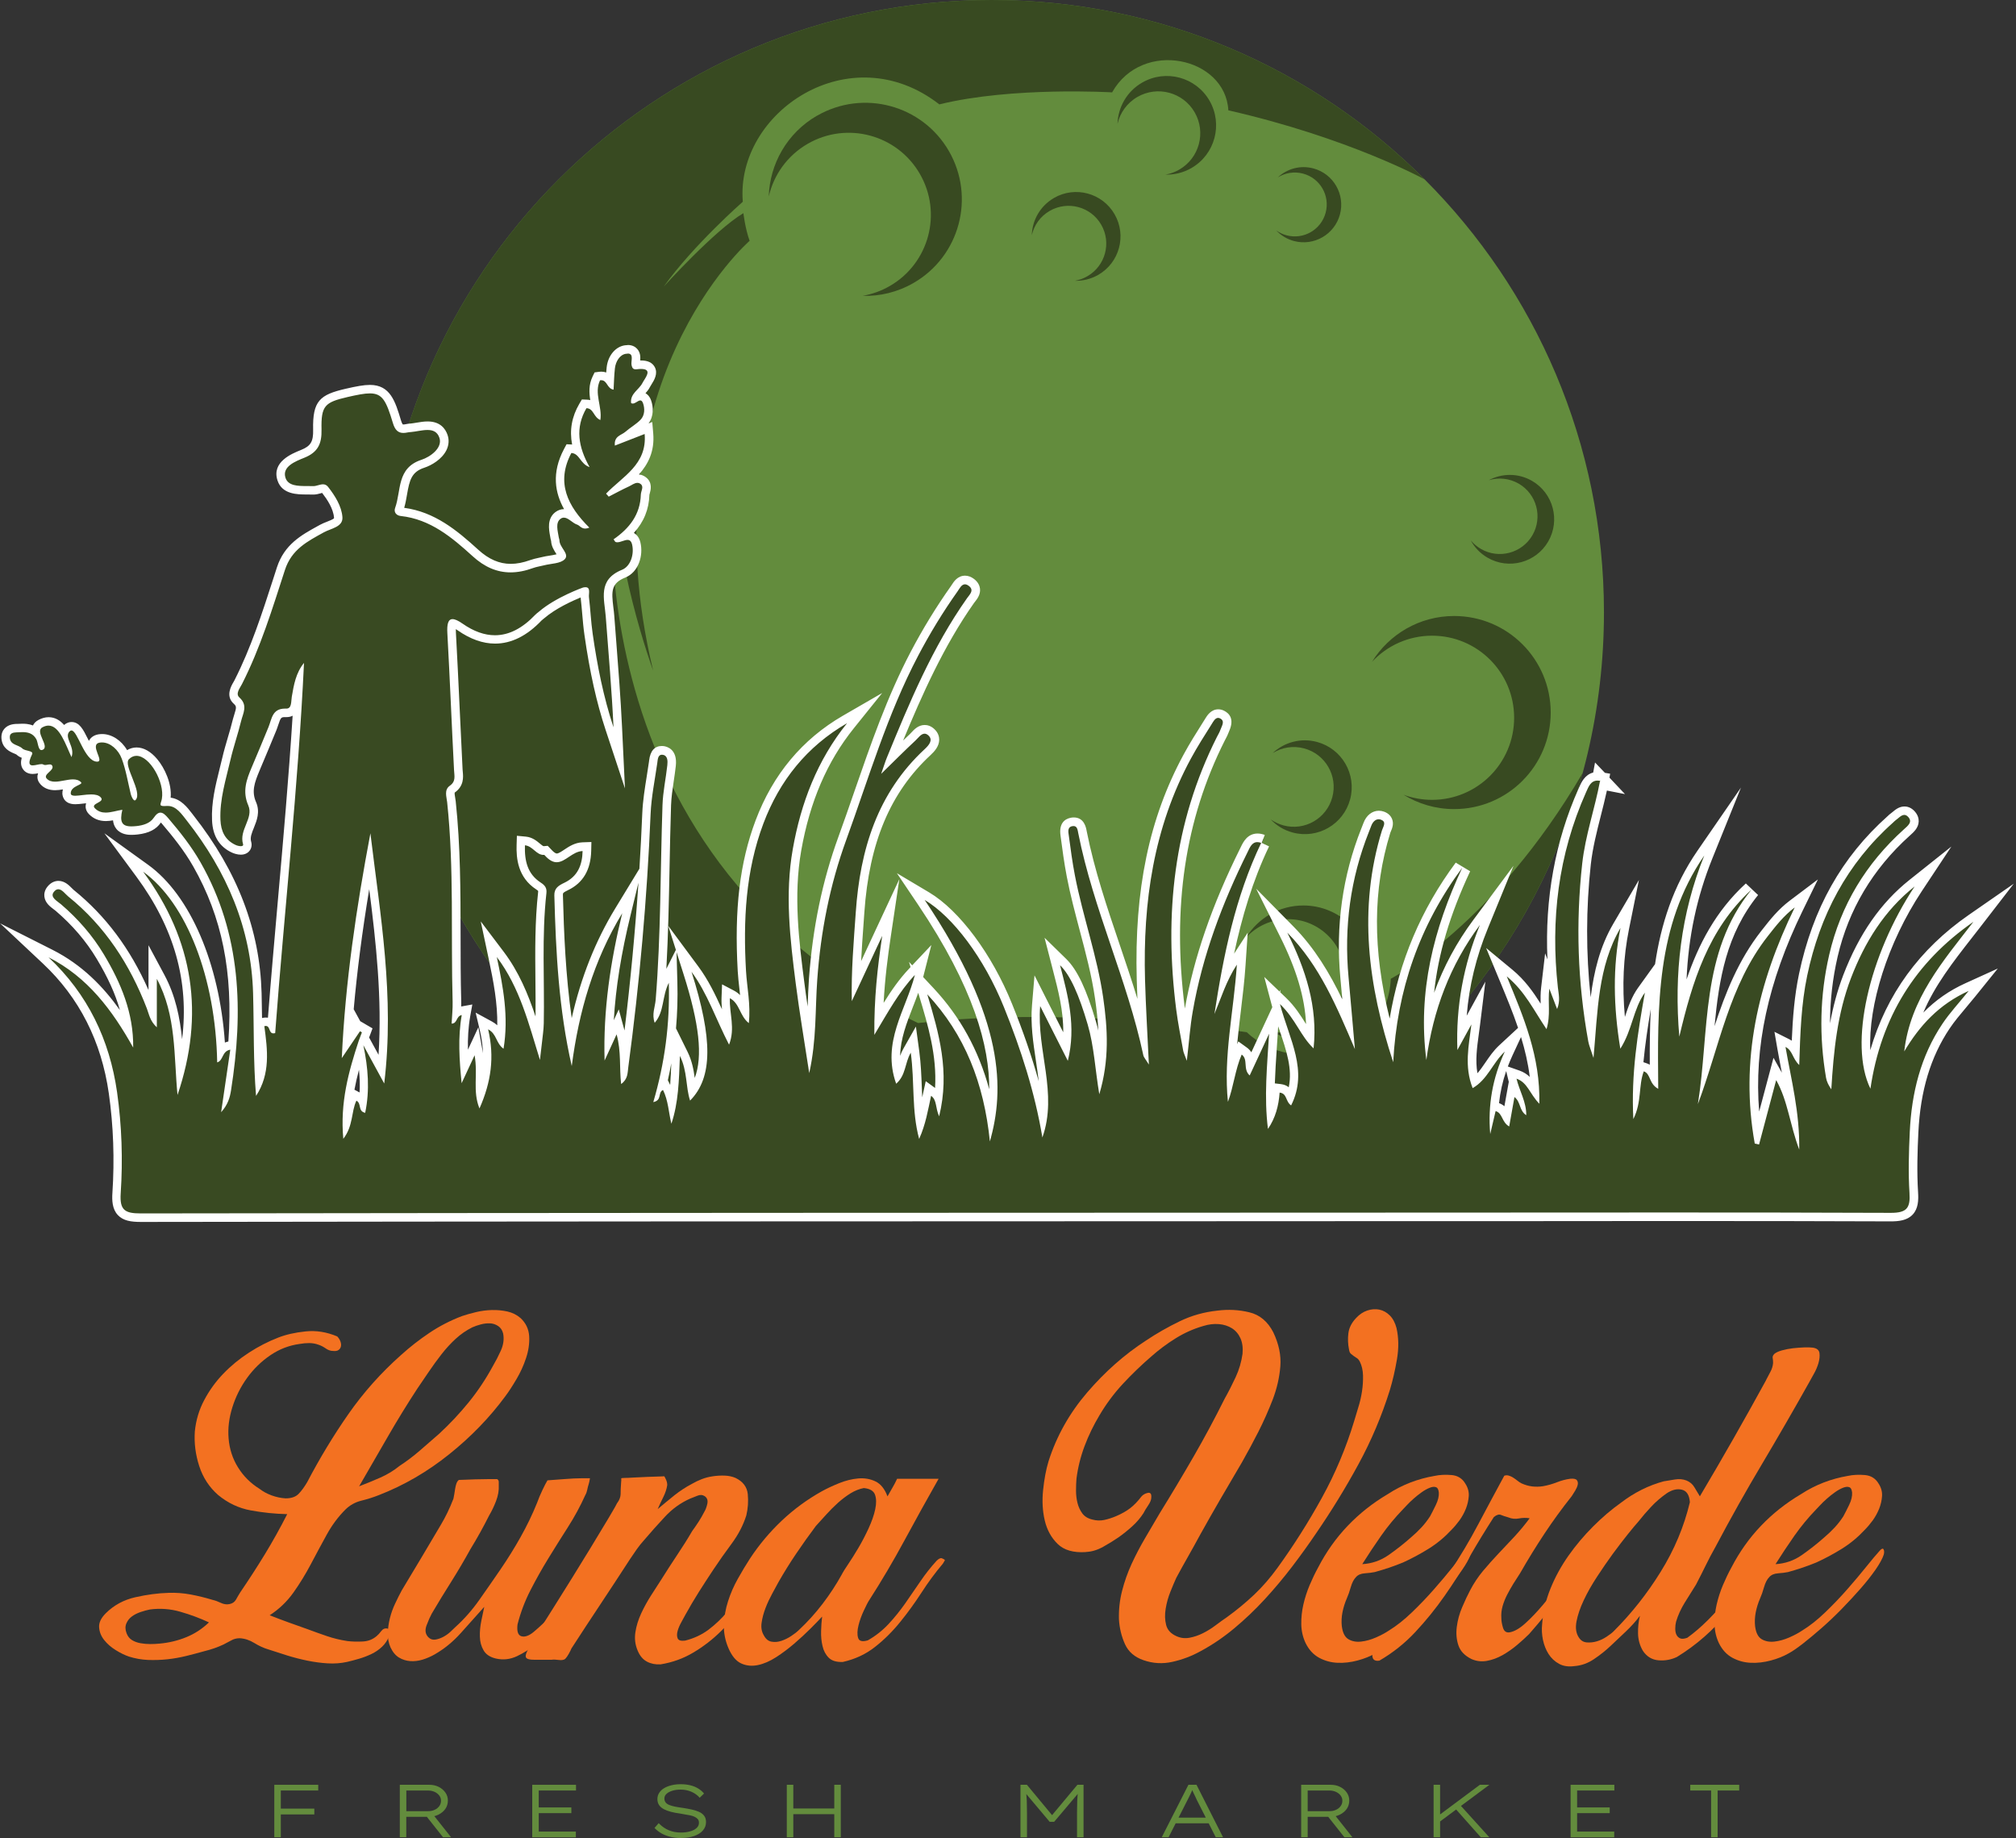 <svg width="181" height="165" viewBox="0 0 181 165" fill="none" xmlns="http://www.w3.org/2000/svg">
<rect x="0" y="0" width="181" height="165" fill="#333333" stroke="none"/>
<g clip-path="url(#clip0_1303_82)">
<path fill-rule="evenodd" clip-rule="evenodd" d="M89.029 0C119.394 0 144.006 24.613 144.006 54.977C144.006 72.355 135.942 87.849 123.352 97.924C87.492 86.828 54.739 97.729 54.548 97.794C42.052 87.716 34.056 72.283 34.056 54.981C34.056 24.613 58.668 0 89.029 0Z" fill="#638C3D"/>
<path fill-rule="evenodd" clip-rule="evenodd" d="M130.558 55.299C135.346 55.299 139.225 59.178 139.225 63.966C139.225 68.754 135.346 72.633 130.558 72.633C128.891 72.633 127.336 72.161 126.011 71.345C126.809 71.641 127.671 71.803 128.573 71.803C132.644 71.803 135.942 68.505 135.942 64.435C135.942 60.365 132.644 57.067 128.573 57.067C126.444 57.067 124.528 57.969 123.182 59.412C124.709 56.944 127.44 55.299 130.558 55.299Z" fill="#384A21"/>
<path fill-rule="evenodd" clip-rule="evenodd" d="M73.355 10.389C77.501 7.997 82.801 9.415 85.194 13.561C87.586 17.707 86.168 23.008 82.022 25.4C80.579 26.233 78.995 26.605 77.443 26.558C78.28 26.414 79.11 26.125 79.889 25.674C83.415 23.639 84.624 19.132 82.585 15.607C80.55 12.081 76.043 10.873 72.517 12.908C70.674 13.972 69.465 15.711 69.021 17.635C69.111 14.733 70.652 11.944 73.351 10.385" fill="#384A21"/>
<path fill-rule="evenodd" clip-rule="evenodd" d="M94.626 17.771C96.531 16.671 98.967 17.324 100.067 19.229C101.168 21.134 100.515 23.57 98.609 24.671C97.945 25.053 97.217 25.223 96.506 25.205C96.892 25.14 97.271 25.006 97.628 24.797C99.248 23.862 99.804 21.791 98.869 20.171C97.935 18.551 95.864 17.995 94.243 18.933C93.395 19.421 92.84 20.222 92.638 21.106C92.677 19.77 93.388 18.489 94.626 17.775" fill="#384A21"/>
<path fill-rule="evenodd" clip-rule="evenodd" d="M117.918 15.119C119.719 15.603 120.783 17.45 120.303 19.251C119.82 21.048 117.972 22.116 116.172 21.636C115.544 21.466 115.006 21.134 114.591 20.694C114.862 20.885 115.168 21.033 115.508 21.124C117.038 21.535 118.611 20.626 119.019 19.096C119.43 17.566 118.521 15.992 116.991 15.585C116.19 15.372 115.378 15.516 114.728 15.924C115.551 15.148 116.745 14.805 117.914 15.119" fill="#384A21"/>
<path fill-rule="evenodd" clip-rule="evenodd" d="M102.543 7.416C104.661 6.192 107.367 6.918 108.59 9.036C109.813 11.154 109.088 13.86 106.97 15.084C106.234 15.509 105.422 15.697 104.632 15.675C105.061 15.603 105.483 15.455 105.88 15.224C107.681 14.185 108.298 11.883 107.259 10.082C106.22 8.282 103.917 7.665 102.117 8.704C101.175 9.249 100.558 10.136 100.331 11.118C100.378 9.635 101.164 8.21 102.543 7.416Z" fill="#384A21"/>
<path fill-rule="evenodd" clip-rule="evenodd" d="M137.544 43.167C139.449 44.268 140.102 46.704 139.002 48.609C137.901 50.514 135.465 51.167 133.56 50.067C132.896 49.684 132.384 49.139 132.048 48.511C132.297 48.811 132.604 49.074 132.961 49.28C134.581 50.215 136.653 49.659 137.587 48.042C138.522 46.422 137.966 44.351 136.35 43.416C135.502 42.929 134.531 42.846 133.665 43.11C134.841 42.478 136.306 42.453 137.544 43.167Z" fill="#384A21"/>
<path fill-rule="evenodd" clip-rule="evenodd" d="M118.239 66.604C120.483 67.206 121.819 69.512 121.216 71.76C120.613 74.008 118.308 75.34 116.06 74.737C115.277 74.528 114.605 74.113 114.089 73.561C114.429 73.799 114.811 73.983 115.233 74.098C117.142 74.611 119.105 73.478 119.617 71.569C120.13 69.66 118.997 67.697 117.088 67.185C116.088 66.918 115.075 67.098 114.263 67.607C115.291 66.64 116.778 66.214 118.239 66.604Z" fill="#384A21"/>
<path fill-rule="evenodd" clip-rule="evenodd" d="M117.016 81.286C120.343 81.286 123.038 83.982 123.038 87.308C123.038 90.635 120.343 93.331 117.016 93.331C115.858 93.331 114.775 93.002 113.859 92.436C114.414 92.642 115.013 92.754 115.637 92.754C118.466 92.754 120.758 90.462 120.758 87.633C120.758 84.804 118.466 82.513 115.637 82.513C114.158 82.513 112.827 83.141 111.892 84.144C112.953 82.426 114.851 81.286 117.016 81.286Z" fill="#384A21"/>
<path fill-rule="evenodd" clip-rule="evenodd" d="M111.935 92.659C116.143 96.708 124.586 94.492 124.868 87.864C124.868 87.864 134.091 83.076 142.098 69.385C139.157 80.239 132.976 89.758 124.655 96.845C135.126 100.23 143.996 101.428 152.887 101.796C118.871 100.389 63.121 100.991 29.094 103.809C37.596 103.106 43.993 100.63 53.913 97.271C41.781 87.186 34.052 71.983 34.052 54.974C34.056 24.613 58.669 0 89.029 0C104.213 0 117.958 6.152 127.906 16.104C127.906 16.104 121.108 12.37 110.283 9.905C110.023 5.117 102.546 3.486 99.847 8.292C99.847 8.292 90.884 7.758 84.335 9.371C76.31 3.125 66.029 10.071 66.69 18.11C66.69 18.11 62.259 21.997 59.592 25.728C59.592 25.728 64.135 20.694 66.744 19.135C66.744 19.135 66.899 20.51 67.303 21.618C67.303 21.618 52.466 34.492 58.636 60.184C58.636 60.184 54.88 50.03 55.157 41.615C55.157 41.615 50.297 76.425 82.422 91.84C96.066 90.253 111.932 92.663 111.932 92.663" fill="#384A21"/>
<path d="M12.64 109.312C11.843 109.312 11.233 109.229 10.847 108.814C10.522 108.467 10.406 107.959 10.461 107.114C10.663 104.058 10.554 101.027 10.139 98.101C9.461 93.338 7.43 89.336 4.103 86.215L2.183 84.414L4.532 85.601C7.819 87.261 9.923 89.91 11.507 92.504C11.265 90.415 10.461 88.308 8.996 85.865C8.032 84.259 6.766 82.779 5.236 81.47C5.178 81.423 5.113 81.372 5.044 81.318C4.759 81.105 4.406 80.842 4.355 80.445C4.337 80.297 4.355 80.073 4.543 79.835C4.745 79.579 4.983 79.449 5.243 79.449C5.64 79.449 5.936 79.752 6.174 79.994C6.242 80.062 6.307 80.131 6.369 80.181C9.533 82.736 11.879 86.074 13.542 90.389C13.589 90.509 13.629 90.631 13.668 90.758C13.679 90.797 13.694 90.833 13.704 90.873V86.359L14.419 87.691C15.826 90.321 15.992 93.143 16.151 95.867C16.158 95.979 16.165 96.091 16.169 96.203C17.811 89.801 16.616 83.981 12.55 78.471L11.11 76.522L13.077 77.941C16.894 80.69 19.503 87.052 19.85 94.334C20.001 94.124 20.228 93.929 20.611 93.857L20.849 93.814C21.329 87.416 20.297 82.195 17.681 77.598C16.851 76.14 15.819 74.863 14.83 73.697C14.549 73.365 14.448 73.329 14.419 73.329C14.419 73.329 14.318 73.344 14.123 73.632C13.784 74.137 13.199 74.43 12.33 74.531C12.139 74.552 11.965 74.563 11.81 74.563C11.485 74.563 11.024 74.52 10.738 74.163C10.525 73.896 10.489 73.538 10.525 73.17C10.525 73.17 10.525 73.17 10.522 73.17C10.19 73.243 9.847 73.322 9.497 73.322C8.992 73.322 8.584 73.156 8.256 72.813C8.068 72.622 8.05 72.431 8.068 72.304C8.115 72.005 8.379 71.853 8.595 71.734C8.505 71.709 8.375 71.691 8.198 71.691C7.946 71.691 7.671 71.723 7.419 71.756C7.173 71.785 6.942 71.814 6.758 71.814C6.574 71.814 6.423 71.785 6.304 71.731C6.098 71.63 5.983 71.446 5.983 71.218C5.983 70.792 6.242 70.525 6.506 70.352C6.3 70.359 6.069 70.403 5.824 70.446C5.535 70.5 5.236 70.554 4.947 70.554C4.503 70.554 4.171 70.421 3.922 70.15C3.5 69.681 3.94 69.241 4.139 69.053C4.113 69.053 4.088 69.057 4.063 69.057C3.926 69.057 3.803 69.021 3.702 68.952C3.662 68.977 3.54 69.003 3.421 69.024C3.262 69.057 3.096 69.093 2.937 69.093C2.609 69.093 2.446 68.941 2.367 68.815C2.219 68.577 2.241 68.259 2.45 67.772C2.436 67.769 2.421 67.765 2.41 67.761C2.201 67.707 1.938 67.642 1.754 67.466C1.681 67.393 1.548 67.339 1.407 67.281C1.072 67.141 0.563 66.931 0.512 66.246C0.494 65.95 0.599 65.762 0.693 65.658C0.898 65.427 1.205 65.38 1.45 65.369L1.552 65.362C1.707 65.355 1.862 65.344 2.013 65.344C2.371 65.344 2.843 65.391 3.237 65.723C3.211 65.434 3.298 65.153 3.634 64.969C3.883 64.831 4.128 64.763 4.37 64.763C4.976 64.763 5.416 65.167 5.777 65.726C5.82 65.607 5.889 65.495 5.997 65.387C6.156 65.228 6.318 65.196 6.43 65.196C6.903 65.196 7.166 65.723 7.534 66.448C7.772 66.928 8.112 67.599 8.458 67.873C8.454 67.859 8.447 67.848 8.444 67.834C8.296 67.451 8.133 67.018 8.339 66.657C8.415 66.524 8.573 66.35 8.898 66.296C8.992 66.282 9.086 66.271 9.18 66.271C10.147 66.271 10.966 67.101 11.287 67.931C11.298 67.917 11.312 67.902 11.327 67.888C11.597 67.617 11.926 67.473 12.272 67.473C12.792 67.473 13.329 67.783 13.824 68.371C14.52 69.201 15.123 70.634 14.924 71.77C14.91 71.843 14.895 71.911 14.877 71.976C14.906 71.976 15.047 71.965 15.09 71.965C15.963 71.965 16.515 72.683 16.959 73.261L17.093 73.434C20.993 78.406 22.967 83.548 23.122 89.159C23.151 90.155 23.162 91.147 23.173 92.143C23.191 93.713 23.209 95.326 23.292 96.928C23.812 95.38 23.591 93.749 23.379 92.161L23.332 91.822L23.667 91.743C23.743 91.725 23.815 91.717 23.884 91.717C24.143 91.717 24.302 91.833 24.407 91.97C24.692 88.239 25.028 84.45 25.349 80.777C25.908 74.426 26.485 67.877 26.839 61.367C26.738 61.757 26.669 62.165 26.597 62.58C26.579 62.688 26.572 62.775 26.565 62.865C26.536 63.229 26.471 63.991 25.738 63.991H25.616C24.977 63.991 24.854 64.283 24.638 64.954C24.587 65.106 24.537 65.261 24.479 65.409C24.014 66.553 23.534 67.689 23.054 68.826L22.974 69.013C22.491 70.161 22.184 71.059 22.66 72.153C22.978 72.882 22.704 73.56 22.462 74.163C22.253 74.679 22.058 75.166 22.206 75.664C22.274 75.891 22.191 76.05 22.137 76.126C22.065 76.223 21.921 76.342 21.646 76.342C21.408 76.342 21.145 76.255 20.99 76.183C20.012 75.725 19.489 74.863 19.438 73.632C19.37 72.07 19.741 70.58 20.099 69.14C20.181 68.808 20.265 68.476 20.34 68.14C20.485 67.52 20.665 66.899 20.842 66.3C21.004 65.755 21.163 65.207 21.297 64.655C21.329 64.51 21.376 64.37 21.423 64.225C21.618 63.619 21.697 63.283 21.26 62.89C20.726 62.41 21.098 61.772 21.297 61.429C21.336 61.364 21.372 61.302 21.401 61.245C22.888 58.325 23.913 55.157 24.901 52.09L25.241 51.047C25.865 49.131 27.315 48.33 28.719 47.558L28.917 47.45C29.091 47.356 29.296 47.273 29.502 47.19C30.137 46.941 30.411 46.797 30.386 46.443C30.314 45.487 29.664 44.556 29.181 43.943C29.116 43.86 29.073 43.852 29.022 43.852C28.935 43.852 28.816 43.885 28.694 43.921C28.531 43.964 28.351 44.018 28.156 44.018C27.958 44.011 27.799 44.011 27.64 44.011H27.626C26.734 44.011 25.619 44.008 25.295 43.015C24.858 41.68 26.352 41.081 27.153 40.756C28.207 40.331 28.535 39.786 28.51 38.57C28.459 36.286 28.852 35.791 31.147 35.264C32.071 35.051 32.71 34.929 33.229 34.929C34.705 34.929 35.095 35.986 35.658 37.852C35.835 38.433 36.026 38.483 36.239 38.483C36.325 38.483 36.426 38.469 36.545 38.447C36.643 38.425 36.744 38.414 36.841 38.407C37.062 38.389 37.256 38.357 37.455 38.321C37.765 38.267 38.09 38.212 38.404 38.212C39.136 38.212 39.62 38.534 39.833 39.169C39.952 39.522 39.923 39.898 39.746 40.255C39.418 40.915 38.627 41.42 37.992 41.626C36.571 42.092 36.39 43.123 36.185 44.321C36.105 44.787 36.022 45.27 35.856 45.721C35.838 45.776 35.838 45.819 35.856 45.851C35.878 45.888 35.939 45.927 36.044 45.938C38.768 46.234 40.753 47.858 42.709 49.64C43.712 50.553 44.744 51.001 45.866 51.001C46.458 51.001 47.071 50.882 47.746 50.64C47.966 50.56 48.193 50.51 48.424 50.459C48.536 50.434 48.648 50.412 48.76 50.383C48.969 50.329 49.197 50.293 49.424 50.257C49.846 50.192 50.286 50.124 50.459 49.932C50.485 49.846 50.337 49.611 50.257 49.489C50.081 49.211 49.878 48.897 49.871 48.522C49.839 48.399 49.824 48.345 49.813 48.291L49.77 48.034C49.669 47.482 49.528 46.725 50.099 46.281C50.268 46.147 50.456 46.082 50.651 46.082C51.001 46.082 51.286 46.292 51.542 46.476C51.611 46.526 51.679 46.577 51.748 46.62C50.535 45.119 49.615 43.062 50.986 40.482L51.098 40.269L51.34 40.28C51.567 40.291 51.748 40.359 51.899 40.457C51.455 39.014 51.611 37.707 52.35 36.441L52.466 36.246L52.693 36.257C53.115 36.271 53.357 36.495 53.53 36.722C53.508 36.567 53.48 36.412 53.451 36.253C53.317 35.513 53.18 34.748 53.559 33.965L53.649 33.781L53.851 33.756C53.902 33.749 53.952 33.745 53.999 33.745C54.403 33.745 54.627 33.976 54.779 34.185C54.797 33.796 54.818 33.406 54.862 33.016C54.955 32.154 55.493 31.479 56.171 31.378C56.247 31.367 56.316 31.364 56.377 31.364C56.615 31.364 56.803 31.436 56.936 31.584C57.16 31.829 57.128 32.165 57.102 32.432C57.092 32.533 57.081 32.659 57.092 32.713C57.11 32.793 57.124 32.814 57.124 32.818C57.319 32.757 57.456 32.746 57.575 32.746C57.741 32.746 58.243 32.746 58.456 33.128C58.676 33.529 58.398 33.976 58.17 34.334C58.12 34.416 58.069 34.496 58.033 34.564C57.9 34.828 57.709 35.03 57.521 35.228C57.366 35.394 57.239 35.528 57.16 35.665C57.261 35.611 57.377 35.571 57.507 35.571C57.662 35.571 57.95 35.636 58.105 36.069C58.308 36.625 58.333 37.419 57.788 37.967C57.539 38.22 57.254 38.425 56.98 38.624C56.788 38.764 56.594 38.902 56.417 39.057C56.337 39.129 56.251 39.187 56.164 39.237L58.235 38.429L58.279 38.934C58.477 41.233 57.056 42.485 55.793 43.589C55.969 43.499 56.146 43.416 56.327 43.333C56.388 43.304 56.453 43.268 56.518 43.228C56.713 43.116 56.962 42.975 57.243 42.975C57.431 42.975 57.608 43.037 57.763 43.156C58.185 43.477 58.051 43.939 57.983 44.188C57.958 44.271 57.936 44.358 57.932 44.412C57.893 45.851 57.29 47.071 56.103 48.121C56.186 48.103 56.269 48.092 56.355 48.092C56.586 48.092 56.99 48.186 57.139 48.803C57.373 49.788 57.005 51.102 56.002 51.509C54.403 52.159 54.533 53.223 54.699 54.573C54.728 54.822 54.761 55.074 54.779 55.32L54.955 57.622C55.15 60.126 55.356 62.717 55.475 65.279L55.605 68.043L54.735 65.416C53.927 62.98 53.328 60.292 52.852 56.962C52.761 56.33 52.707 55.691 52.653 55.071C52.614 54.598 52.57 54.122 52.516 53.649C52.505 53.548 52.509 53.422 52.52 53.295C52.523 53.241 52.531 53.162 52.531 53.101C52.505 53.101 52.477 53.108 52.444 53.115C52.444 53.115 50.084 53.963 48.652 55.197L48.579 55.255C48.5 55.316 48.417 55.377 48.349 55.45C47.114 56.749 45.805 57.405 44.455 57.405C43.434 57.405 42.38 57.03 41.316 56.287C40.876 55.98 40.691 55.958 40.645 55.958C40.637 55.958 40.515 56.085 40.558 56.828C40.684 59.083 40.789 61.342 40.894 63.597C40.977 65.434 41.063 67.267 41.161 69.1C41.164 69.18 41.171 69.255 41.179 69.331C41.222 69.8 41.273 70.381 40.623 70.843C40.41 70.995 40.421 71.211 40.497 71.666C40.515 71.77 40.533 71.875 40.544 71.976C40.969 75.963 40.973 80.015 40.977 83.938C40.977 85.897 40.98 87.925 41.038 89.917C41.049 90.256 41.031 90.595 41.009 90.927C41.11 90.844 41.236 90.779 41.406 90.747L41.944 90.649L41.85 91.187C41.576 92.713 41.601 94.24 41.716 95.791L42.792 93.478L43.005 94.658C43.142 95.423 43.127 96.127 43.113 96.809C43.102 97.307 43.095 97.79 43.149 98.267C43.831 96.293 43.935 94.431 43.474 92.479L43.279 91.652L44.026 92.057C44.556 92.345 44.762 92.764 44.946 93.132C44.957 93.15 44.964 93.168 44.975 93.186C45.209 90.786 44.787 88.484 44.253 85.977L43.899 84.309L44.928 85.67C46.667 87.972 47.533 90.656 48.33 93.28L48.356 93.045C48.406 92.63 48.453 92.237 48.46 91.84C48.486 90.563 48.471 89.264 48.46 88.008C48.435 85.421 48.406 82.743 48.702 80.106C48.731 79.85 48.659 79.723 48.367 79.532C46.88 78.565 46.736 77.06 46.775 75.855L46.79 75.451L47.19 75.49C47.659 75.534 47.984 75.808 48.244 76.028C48.482 76.23 48.637 76.353 48.825 76.353H48.987L49.171 76.468L49.373 76.681C49.597 76.901 49.81 77.01 50.008 77.01C50.275 77.01 50.571 76.811 50.885 76.602C51.289 76.331 51.748 76.025 52.325 76.003L52.725 75.989L52.718 76.389C52.682 77.948 52.076 78.991 50.864 79.572C50.333 79.828 50.167 79.969 50.178 80.358C50.286 84.385 50.477 88.971 51.307 93.525C52.098 89.036 53.501 85.175 55.572 81.769L56.846 79.673L56.265 82.054C55.237 86.269 54.724 89.946 54.678 93.482L55.482 91.725L55.757 92.731C56.031 93.734 56.06 94.665 56.081 95.564C57.081 88.051 57.748 80.47 58.059 73.026C58.105 71.922 58.282 70.818 58.456 69.75C58.528 69.309 58.6 68.866 58.661 68.425L58.676 68.324C58.712 68.032 58.791 67.354 59.451 67.354L59.574 67.365C59.975 67.422 60.429 67.7 60.318 68.721C60.267 69.169 60.202 69.616 60.133 70.064C60.025 70.789 59.913 71.539 59.888 72.272C59.823 74.159 59.787 76.046 59.751 77.933C59.675 81.657 59.599 85.504 59.311 89.293C59.401 88.881 59.52 88.459 59.736 88.033L60.415 86.684L60.455 88.192C60.541 91.364 60.216 94.409 59.469 97.451L59.733 97.328L59.895 97.657C60.126 98.122 60.26 98.606 60.357 99.089C60.581 97.808 60.628 96.462 60.682 94.976L60.743 93.247L61.411 94.6C61.847 95.484 61.952 96.329 62.057 97.144C62.093 97.426 62.125 97.7 62.176 97.967C63.605 95.983 63.46 92.728 61.75 87.333L61.061 85.165L62.414 86.994C63.377 88.293 64.023 89.726 64.709 91.241C64.918 91.699 65.127 92.172 65.351 92.641C65.394 92.121 65.333 91.609 65.272 91.079C65.214 90.595 65.156 90.094 65.174 89.574L65.2 88.975L65.73 89.253C66.315 89.56 66.574 90.083 66.809 90.548C66.849 90.631 66.888 90.711 66.928 90.786C66.928 90.05 66.845 89.336 66.766 88.643C66.708 88.145 66.654 87.654 66.629 87.164C66.315 81.639 66.805 77.508 68.216 73.769C69.735 69.735 72.319 66.639 75.888 64.575L77.648 63.558L76.375 65.142C73.935 68.173 72.369 71.817 71.576 76.288C70.843 80.416 71.377 84.58 71.85 88.253C72.073 90.003 72.351 91.754 72.644 93.605C72.658 93.706 72.676 93.807 72.691 93.911C72.824 92.681 72.867 91.487 72.907 90.317C72.936 89.502 72.965 88.694 73.022 87.892C73.351 83.332 74.21 79.2 75.646 75.26C76.14 73.899 76.613 72.532 77.086 71.164C78.525 66.996 80.016 62.688 82.119 58.686C83.184 56.655 84.385 54.696 85.692 52.855L85.778 52.725C85.944 52.465 86.2 52.072 86.659 52.072C86.846 52.072 87.041 52.144 87.229 52.282C87.456 52.451 87.59 52.653 87.618 52.88C87.669 53.256 87.431 53.559 87.258 53.783C87.222 53.83 87.185 53.873 87.156 53.916C84.028 58.351 81.914 63.489 80.048 68.036C80.73 67.361 81.336 66.769 81.953 66.195C82.004 66.148 82.058 66.091 82.112 66.033C82.343 65.784 82.628 65.477 83.036 65.477C83.256 65.477 83.462 65.567 83.653 65.748C83.909 65.99 83.96 66.246 83.96 66.419C83.96 66.859 83.631 67.22 83.31 67.516C79.608 70.948 77.681 75.519 77.237 81.91L77.154 83.083C77.035 84.739 76.912 86.438 76.88 88.156L79.998 81.47L79.611 84.057C79.279 86.269 78.976 88.686 78.915 91.497C79.871 89.884 80.73 88.481 81.892 87.25L82.899 86.182C82.899 86.182 82.495 87.755 82.477 87.831L83.563 88.993C86.424 92.057 88.214 95.78 89 100.331C89.672 96.217 89.022 90.343 82.74 80.993L81.798 79.59L83.249 80.456C85.901 82.036 88.759 85.89 90.527 90.27C92.006 93.933 93.02 97.17 93.673 100.309C93.908 98.613 93.655 96.924 93.392 95.156C93.154 93.572 92.912 91.934 93.049 90.278L93.161 88.943L95.748 94.066C96.102 91.588 95.517 89.34 94.904 86.976L94.5 85.417L95.474 86.37C96.416 87.29 97.213 88.986 98.054 91.865C98.44 93.179 98.609 94.517 98.79 95.932C98.801 96.004 98.808 96.076 98.819 96.148C99.194 93.81 98.996 91.634 98.703 89.599C98.404 87.521 97.852 85.45 97.321 83.447C96.906 81.885 96.477 80.268 96.167 78.648C95.932 77.425 95.766 76.169 95.618 75.065L95.607 74.985C95.568 74.704 95.456 73.961 96.206 73.795C96.282 73.78 96.354 73.769 96.419 73.769C97.036 73.769 97.148 74.368 97.202 74.653L97.217 74.733C97.906 78.211 99.061 81.625 100.179 84.93C101.07 87.557 101.983 90.26 102.673 93.013C102.582 91.259 102.499 89.606 102.452 87.947C102.229 79.936 103.553 73.567 106.62 67.906C107.151 66.928 107.753 65.975 108.334 65.055L108.547 64.716C108.695 64.471 108.944 64.059 109.395 64.059C109.51 64.059 109.626 64.088 109.738 64.146C110.449 64.499 110.16 65.167 110.037 65.448C110.012 65.506 109.987 65.564 109.969 65.622C109.907 65.802 109.817 65.975 109.723 66.145L109.633 66.318C106.025 73.481 104.841 81.419 106.014 90.581C106.122 91.432 106.277 92.291 106.432 93.132C106.523 92.273 106.609 91.504 106.746 90.732C107.544 86.15 109.164 81.441 111.697 76.338L111.758 76.209C111.95 75.812 112.235 75.216 112.92 75.216C113.079 75.216 113.252 75.249 113.433 75.317L113.303 75.678L113.606 75.823C111.769 79.655 110.734 83.75 109.998 87.755C110.218 87.297 110.467 86.843 110.762 86.384L111.556 85.161L111.459 86.615C111.365 88.026 111.195 89.426 111.033 90.779C110.799 92.724 110.571 94.593 110.553 96.466C110.712 95.813 110.889 95.153 111.167 94.51L111.354 94.074L111.737 94.352C112.184 94.676 112.217 95.142 112.242 95.513C112.242 95.542 112.246 95.571 112.249 95.6L114.475 90.815L114.353 92.811C114.328 93.258 114.295 93.706 114.266 94.153C114.136 96.08 114.003 98.061 114.133 100.027C114.356 99.443 114.49 98.79 114.544 98.039L114.573 97.642L114.966 97.689C115.551 97.758 115.749 98.158 115.876 98.447C116.626 96.419 115.991 94.535 115.262 92.389C115.024 91.689 114.779 90.963 114.58 90.213L114.234 88.906L115.208 89.841C115.973 90.577 116.456 91.342 116.922 92.085C117.16 92.468 117.395 92.836 117.654 93.179C117.777 90.306 117.027 87.395 115.266 83.876L114.198 81.74L115.876 83.443C118.272 85.868 119.769 88.849 121.09 91.855C120.971 90.483 120.851 89.112 120.722 87.741C120.296 83.137 120.916 78.691 122.573 74.531C122.573 74.531 122.728 74.145 122.778 74C122.973 73.47 123.356 73.152 123.803 73.152C123.915 73.152 124.027 73.174 124.139 73.214C124.38 73.3 124.543 73.441 124.626 73.632C124.759 73.939 124.626 74.246 124.532 74.466C124.507 74.527 124.482 74.585 124.463 74.639C122.717 80.304 122.847 86.29 124.889 93.345C125.521 87.55 127.574 82.278 131.005 77.659L131.655 78.045C129.284 83.104 128.176 87.665 128.252 92.172C129.079 88.686 130.507 85.598 132.593 82.79L134.394 80.365L133.246 83.162C131.951 86.326 131.287 89.491 131.233 92.796L132.745 90.036L132.503 91.999C132.47 92.269 132.434 92.537 132.398 92.803C132.196 94.261 132.005 95.65 132.438 97.076C132.94 96.675 133.308 96.138 133.69 95.578C134.036 95.07 134.394 94.546 134.87 94.106L136.284 92.8L135.473 94.546C134.751 96.098 134.325 97.671 134.188 99.299L134.408 99.36C134.895 99.501 135.09 99.879 135.245 100.186C135.26 100.215 135.274 100.244 135.289 100.273L135.736 97.783L136.223 98.155C136.223 98.155 136.216 98.133 136.209 98.122C136.064 97.736 135.916 97.336 135.812 96.906L135.649 96.228L136.31 96.459C137.053 96.722 137.403 97.256 137.768 97.823C137.793 97.859 137.818 97.898 137.84 97.938C137.681 94.344 136.389 91.234 135.032 87.957L134.372 86.363L135.548 87.337C136.826 88.394 137.58 89.603 138.374 90.884C138.475 91.046 138.579 91.212 138.684 91.382C138.724 90.974 138.717 90.581 138.706 90.173C138.695 89.704 138.688 89.22 138.749 88.69L138.929 87.156L139.525 88.712C139.525 88.712 139.525 88.683 139.521 88.665C138.807 82.217 139.644 76.421 142.08 70.955L142.119 70.865C142.343 70.359 142.617 69.732 143.371 69.685L143.447 69.288L143.913 69.732L144.129 69.768L144.1 69.923L144.797 70.648L143.985 70.515C143.804 71.406 143.581 72.29 143.361 73.152C142.996 74.581 142.621 76.061 142.458 77.551C141.896 82.646 142.043 87.77 142.888 92.789C143.158 89.332 143.451 86.063 145.186 83.104L146.334 81.145L145.886 83.371C145.287 86.348 145.226 89.415 145.702 92.941C145.915 92.45 146.081 91.948 146.24 91.458C146.529 90.577 146.828 89.671 147.395 88.881L148.365 87.528L148.077 89.166C147.622 91.735 147.229 94.149 147.074 96.625C147.117 96.426 147.175 96.228 147.25 96.033L147.38 95.69L147.727 95.809C148.185 95.968 148.358 96.354 148.492 96.665C148.499 96.675 148.502 96.69 148.51 96.701C148.459 89.79 148.51 82.682 152.721 76.58L154.673 73.748L153.385 76.938C151.674 81.174 150.895 85.644 151.028 90.548C152.1 86.583 153.655 82.653 157.007 79.582L157.559 80.102C154.218 84.226 153.821 88.975 153.399 94.001C153.356 94.51 153.312 95.023 153.265 95.539C153.37 95.203 153.475 94.871 153.576 94.539C154.72 90.844 155.907 87.023 158.44 83.797L158.519 83.696C159.208 82.816 159.923 81.906 160.93 81.148L162.193 80.196L161.5 81.618C158.036 88.726 156.827 95.337 157.812 101.796L159.367 95.954L159.826 96.766C160.388 97.765 160.699 98.801 160.987 99.883C160.821 98.562 160.576 97.299 160.338 96.055C160.208 95.38 160.078 94.709 159.959 94.034L159.829 93.294L160.5 93.63C160.868 93.814 161.07 94.095 161.222 94.373C161.305 92.002 161.431 89.733 161.904 87.488C163.116 81.719 165.678 77.158 169.738 73.542L169.799 73.484C169.86 73.427 169.922 73.369 169.99 73.318C170.052 73.275 170.113 73.225 170.178 73.17C170.391 72.99 170.658 72.766 170.997 72.766C171.214 72.766 171.412 72.856 171.585 73.03C171.798 73.243 171.899 73.474 171.892 73.715C171.881 74.13 171.556 74.419 171.268 74.675L171.206 74.729C167.836 77.764 165.621 81.484 164.625 85.782C163.874 89.011 163.733 92.363 164.199 95.759C164.419 93.096 164.82 90.339 165.851 87.651C167.248 84.024 169.153 81.282 171.683 79.272L173.563 77.778L172.238 79.781C168.583 85.298 166.811 92.143 167.825 96.249C169.009 90.411 172.015 85.883 176.983 82.437L179 81.037L177.499 82.981L176.763 83.923C174.602 86.687 172.545 89.321 171.69 92.634C173.068 90.786 174.663 89.484 176.612 88.6L178.066 87.939L177.063 89.181C176.774 89.538 176.493 89.87 176.222 90.195C175.673 90.844 175.157 91.461 174.721 92.107C172.974 94.712 172.036 97.819 171.856 101.604C171.776 103.246 171.711 105.18 171.831 107.057C171.87 107.656 171.852 108.323 171.448 108.753C171.123 109.099 170.625 109.247 169.781 109.247C163.174 109.222 156.6 109.214 150.022 109.214C145.72 109.214 110.008 109.232 110.008 109.232C78.103 109.243 45.115 109.25 12.669 109.297H12.655L12.64 109.312ZM82.148 94.438C82.296 95.528 82.336 96.589 82.372 97.614C82.415 98.732 82.455 99.804 82.624 100.872C82.819 100.23 82.953 99.584 83.094 98.916L83.353 97.715L83.822 98.057C84.025 98.205 84.154 98.378 84.241 98.562C84.656 95.236 83.761 92.255 82.895 89.361L82.444 87.856C82.217 88.675 81.903 89.477 81.6 90.256C80.809 92.291 80.055 94.225 80.618 96.488C80.777 96.203 80.867 95.889 80.965 95.542C81.08 95.142 81.195 94.727 81.441 94.297L81.997 93.32L82.148 94.434V94.438ZM32.342 94.279C31.721 96.239 31.176 98.328 31.151 100.641C31.201 100.432 31.241 100.219 31.281 100.009C31.367 99.551 31.458 99.075 31.667 98.635L31.84 98.274L32.19 98.461C32.396 98.573 32.511 98.725 32.584 98.88C32.757 97.484 32.677 95.993 32.342 94.279ZM34.258 96.004C34.824 89.859 34.059 83.959 33.32 78.247C33.276 77.923 33.237 77.601 33.193 77.277C32.093 83.443 31.432 88.726 31.144 93.641L31.952 92.446L31.721 91.357L32.154 92.15L32.215 92.057L32.97 92.497L32.713 93.182L34.254 96.011L34.258 96.004Z" fill="#394A22"/>
<path d="M56.359 31.739C56.951 31.739 56.619 32.432 56.706 32.797C56.763 33.045 56.85 33.154 57.077 33.154C57.11 33.154 57.146 33.154 57.185 33.147C57.326 33.129 57.449 33.121 57.557 33.121C58.654 33.121 57.896 33.958 57.676 34.388C57.366 34.994 56.565 35.33 56.659 36.181C56.709 36.214 56.76 36.228 56.81 36.228C57.045 36.228 57.286 35.947 57.485 35.947C57.579 35.947 57.662 36.008 57.73 36.192C57.9 36.657 57.904 37.285 57.499 37.693C57.099 38.097 56.579 38.386 56.146 38.765C55.789 39.079 55.111 39.136 55.204 40.002C56.11 39.649 56.965 39.317 57.878 38.96C58.113 41.706 55.886 42.777 54.414 44.315C54.493 44.405 54.573 44.495 54.652 44.585C55.255 44.278 55.847 43.95 56.464 43.669C56.706 43.56 56.962 43.347 57.225 43.347C57.322 43.347 57.42 43.376 57.517 43.449C57.835 43.69 57.546 44.073 57.535 44.398C57.485 46.202 56.496 47.439 55.089 48.414C55.175 48.533 55.212 48.634 55.273 48.655C55.32 48.673 55.37 48.681 55.425 48.681C55.717 48.681 56.067 48.468 56.341 48.468C56.525 48.468 56.677 48.565 56.752 48.886C56.954 49.745 56.623 50.838 55.843 51.152C53.638 52.047 54.263 53.761 54.385 55.345C54.634 58.658 54.926 61.967 55.082 65.293C54.176 62.558 53.62 59.748 53.213 56.904C53.054 55.811 53.011 54.699 52.877 53.602C52.841 53.288 53.054 52.715 52.563 52.715C52.502 52.715 52.43 52.726 52.343 52.744C52.343 52.744 49.897 53.61 48.388 54.909C48.273 54.999 48.157 55.086 48.056 55.19C46.92 56.385 45.718 57.027 44.437 57.027C43.506 57.027 42.535 56.688 41.518 55.977C41.128 55.706 40.84 55.58 40.63 55.58C40.23 55.58 40.118 56.045 40.165 56.85C40.392 60.942 40.551 65.034 40.764 69.126C40.793 69.663 40.944 70.143 40.385 70.537C39.854 70.912 40.096 71.529 40.147 72.019C40.778 77.977 40.471 83.96 40.637 89.928C40.655 90.581 40.58 91.234 40.547 91.891C41.085 91.884 40.937 91.216 41.456 91.122C41.096 93.154 41.244 95.167 41.446 97.239C41.788 96.499 42.135 95.759 42.611 94.731C42.922 96.466 42.413 97.953 43.048 99.508C44.098 97.141 44.412 94.882 43.824 92.4C44.625 92.836 44.509 93.644 45.209 94.146C45.685 91.27 45.173 88.6 44.603 85.912C46.678 88.658 47.468 91.909 48.478 95.153C48.54 94.63 48.601 94.106 48.659 93.587C48.72 93.013 48.81 92.439 48.821 91.862C48.897 87.961 48.626 84.053 49.059 80.164C49.11 79.698 48.901 79.46 48.551 79.233C47.36 78.46 47.086 77.291 47.129 75.884C47.836 75.953 48.139 76.746 48.796 76.746C48.821 76.746 48.843 76.746 48.868 76.743C48.937 76.815 49.005 76.887 49.074 76.956C49.409 77.281 49.705 77.403 49.98 77.403C50.763 77.403 51.394 76.429 52.307 76.4C52.278 77.667 51.863 78.677 50.669 79.247C50.149 79.496 49.752 79.734 49.77 80.387C49.907 85.519 50.171 90.639 51.333 95.701C51.961 90.841 53.292 86.215 55.865 81.982C54.807 86.312 54.147 90.686 54.281 95.207C54.605 94.496 54.93 93.789 55.359 92.854C55.789 94.424 55.594 95.813 55.767 97.314C56.381 96.874 56.341 96.315 56.41 95.795C57.42 88.246 58.095 80.672 58.412 73.066C58.477 71.54 58.795 70.02 59.011 68.501C59.054 68.202 59.058 67.754 59.423 67.754C59.444 67.754 59.469 67.754 59.495 67.758C59.957 67.823 59.953 68.325 59.913 68.696C59.783 69.891 59.52 71.078 59.48 72.276C59.282 78.103 59.34 83.938 58.867 89.758C58.813 90.404 58.502 91.054 58.78 91.819C59.661 90.805 59.415 89.484 60.047 88.225C60.148 91.967 59.682 95.431 58.654 98.938C59.473 98.768 59.026 98.079 59.527 97.848C60 98.801 60.025 99.851 60.278 100.879C60.913 98.985 60.96 97.022 61.043 94.788C61.732 96.188 61.548 97.545 61.956 98.801C64.002 96.74 63.998 93.269 62.086 87.24C63.518 89.174 64.265 91.476 65.456 93.782C66.033 92.299 65.474 91.003 65.528 89.61C66.423 90.079 66.394 91.187 67.231 91.847C67.408 90.159 67.065 88.661 66.978 87.164C66.722 82.653 66.932 78.197 68.541 73.921C69.992 70.075 72.438 67.011 76.05 64.922C73.373 68.252 71.907 72.085 71.175 76.238C70.461 80.283 70.933 84.302 71.446 88.315C71.774 90.88 72.214 93.432 72.654 96.333C73.322 93.341 73.181 90.617 73.376 87.929C73.686 83.621 74.502 79.453 75.978 75.397C77.999 69.837 79.662 64.139 82.433 58.867C83.49 56.857 84.667 54.927 85.977 53.079C86.146 52.841 86.323 52.455 86.633 52.455C86.734 52.455 86.846 52.495 86.976 52.592C87.503 52.982 87.048 53.382 86.821 53.703C83.71 58.113 81.657 63.053 79.629 68.003C79.485 68.35 79.377 68.711 79.114 69.468C80.329 68.278 81.242 67.361 82.188 66.481C82.426 66.261 82.689 65.864 83.01 65.864C83.122 65.864 83.238 65.911 83.364 66.03C83.797 66.441 83.397 66.899 83.025 67.246C78.76 71.197 77.219 76.296 76.833 81.892C76.649 84.53 76.418 87.16 76.476 89.874C77.385 87.918 78.298 85.966 79.207 84.01C78.781 86.854 78.471 89.646 78.5 92.901C79.752 90.816 80.726 89.019 82.141 87.521C81.333 90.671 79.132 93.558 80.459 97.289C81.351 96.502 81.21 95.485 81.769 94.5C82.134 97.184 81.831 99.685 82.523 102.243C83.108 100.937 83.314 99.667 83.595 98.371C84.136 98.765 83.96 99.414 84.317 100.215C85.305 96.199 84.295 92.739 83.252 89.26C86.633 92.879 88.34 97.239 88.874 102.467C90.18 97.87 90.27 91.573 83.018 80.788C85.54 82.289 88.347 85.98 90.137 90.419C91.66 94.193 92.912 98.068 93.587 102.113C94.994 98.151 93.056 94.29 93.388 90.318C94.178 91.884 94.969 93.45 95.871 95.232C96.639 92.14 95.889 89.419 95.174 86.648C96.094 87.546 96.87 89.296 97.657 91.977C98.227 93.926 98.317 95.95 98.696 98.234C99.616 95.171 99.45 92.353 99.046 89.553C98.508 85.829 97.217 82.271 96.506 78.583C96.278 77.403 96.12 76.213 95.961 75.022C95.921 74.715 95.809 74.268 96.253 74.17C96.304 74.159 96.347 74.156 96.387 74.156C96.719 74.156 96.751 74.506 96.812 74.816C98.162 81.625 101.204 87.94 102.647 94.72C102.694 94.936 102.878 95.12 103.149 95.568C103.023 92.833 102.871 90.39 102.802 87.943C102.608 81.004 103.564 74.296 106.923 68.094C107.497 67.036 108.146 66.019 108.789 65.001C108.926 64.785 109.095 64.446 109.362 64.446C109.417 64.446 109.474 64.46 109.536 64.489C110.016 64.727 109.694 65.16 109.575 65.503C109.5 65.727 109.37 65.936 109.261 66.149C105.354 73.907 104.516 82.127 105.603 90.632C105.761 91.869 106.01 93.092 106.23 94.323C106.263 94.5 106.349 94.666 106.555 95.229C106.761 93.482 106.851 92.129 107.086 90.801C107.959 85.778 109.745 81.058 112.004 76.508C112.206 76.101 112.386 75.599 112.888 75.599C112.996 75.599 113.122 75.624 113.267 75.678L113.231 75.668C110.9 80.528 109.85 85.735 109.034 91.028C109.64 89.578 110.088 88.073 111.048 86.597C110.766 90.816 109.824 94.817 110.246 98.913C110.762 97.523 110.889 96.04 111.481 94.669C112.094 95.113 111.564 95.975 112.199 96.546C112.794 95.265 113.368 94.034 113.941 92.8C113.768 95.647 113.476 98.48 113.84 101.345C114.515 100.356 114.804 99.259 114.887 98.083C115.58 98.166 115.396 98.877 115.919 99.234C117.488 96.109 115.764 93.331 114.916 90.134C116.327 91.483 116.774 93.028 117.936 94.114C118.329 90.379 117.214 87.005 115.576 83.725C118.492 86.68 120.032 90.415 121.645 94.179C121.454 92.024 121.274 89.87 121.075 87.72C120.66 83.231 121.234 78.879 122.901 74.683C122.973 74.502 123.045 74.325 123.11 74.145C123.237 73.806 123.471 73.546 123.778 73.546C123.843 73.546 123.911 73.557 123.984 73.586C124.518 73.78 124.178 74.213 124.077 74.542C121.905 81.585 122.832 88.488 125.084 95.355C125.423 88.91 127.433 83.083 131.283 77.898C128.714 83.379 127.271 89.051 128.061 95.164C128.66 90.718 130.179 86.651 132.871 83.029C131.402 86.615 130.702 90.336 130.847 94.261C131.265 93.497 131.687 92.728 132.106 91.963C131.871 93.865 131.446 95.727 132.218 97.682C133.557 96.914 134.022 95.402 135.105 94.402C134.008 96.758 133.571 99.216 133.795 101.803C133.953 101.121 134.116 100.439 134.278 99.743C134.917 99.927 134.809 100.728 135.498 101.125C135.66 100.212 135.812 99.367 135.971 98.48C136.544 98.916 136.386 99.703 137.031 100.114C137.042 98.92 136.425 97.953 136.155 96.834C137.161 97.188 137.316 98.166 138.204 99.086C138.298 94.861 136.829 91.386 135.278 87.647C136.927 89.011 137.695 90.686 138.85 92.389C139.24 91.079 138.951 90.025 139.099 88.752C139.373 89.462 139.565 89.968 139.799 90.581C140.106 89.845 139.933 89.235 139.868 88.64C139.2 82.581 139.9 76.725 142.397 71.125C142.635 70.594 142.823 70.075 143.44 70.075C143.508 70.075 143.577 70.082 143.656 70.093C143.191 72.582 142.336 74.982 142.054 77.522C141.463 82.877 141.639 88.196 142.599 93.493C142.664 93.854 142.819 94.197 143.068 94.972C143.454 90.704 143.454 86.785 145.489 83.306C144.779 86.835 144.854 90.354 145.475 94.146C146.565 92.45 146.633 90.567 147.68 89.109C147.034 92.76 146.435 96.405 146.644 100.461C147.42 98.902 147.092 97.455 147.582 96.174C148.221 96.394 148.019 97.278 148.878 97.744C148.82 90.375 148.665 83.108 153.013 76.801C150.902 82.022 150.289 87.445 150.772 93.06C151.927 88.171 153.363 83.426 157.246 79.868C152.641 85.551 153.493 92.562 152.439 99.115C154.362 94.009 155.228 88.484 158.718 84.039C159.432 83.13 160.132 82.217 161.135 81.459C157.826 88.246 156.203 95.218 157.545 102.658C157.675 102.687 157.801 102.716 157.931 102.745C158.433 100.861 158.931 98.981 159.468 96.961C160.529 98.848 160.681 100.933 161.539 103.199C161.583 99.822 160.821 96.946 160.305 93.984C160.955 94.308 160.919 95.026 161.539 95.608C161.63 92.768 161.713 90.152 162.254 87.579C163.387 82.184 165.819 77.533 169.969 73.838C170.041 73.773 170.106 73.697 170.182 73.643C170.431 73.47 170.69 73.156 170.972 73.156C171.076 73.156 171.181 73.2 171.293 73.308C171.755 73.773 171.315 74.112 170.928 74.459C167.537 77.515 165.263 81.253 164.231 85.706C163.383 89.365 163.315 93.056 163.946 96.755C164.008 97.112 164.181 97.448 164.419 97.787C164.625 94.37 164.953 91.01 166.187 87.795C167.425 84.573 169.178 81.74 171.899 79.576C167.789 85.778 165.967 93.724 167.93 97.733C168.875 91.321 171.957 86.374 177.178 82.751C174.454 86.273 171.499 89.665 170.965 94.388C172.343 92.079 174.068 90.17 176.752 88.954C175.876 90.043 175.053 90.92 174.392 91.909C172.433 94.832 171.628 98.133 171.463 101.601C171.376 103.43 171.322 105.271 171.437 107.093C171.524 108.446 171.195 108.879 169.767 108.879H169.738C163.145 108.854 156.553 108.847 149.96 108.847C142.473 108.847 134.989 108.857 127.502 108.857C89.221 108.872 50.936 108.875 12.651 108.93H12.636C11.215 108.93 10.738 108.641 10.836 107.14C11.038 104.109 10.937 101.06 10.511 98.047C9.84 93.334 7.877 89.239 4.355 85.937C7.87 87.709 10.085 90.693 11.958 94.041C11.998 90.935 10.854 88.228 9.317 85.666C8.296 83.963 6.993 82.477 5.477 81.178C5.131 80.882 4.456 80.546 4.832 80.07C4.969 79.893 5.106 79.828 5.236 79.828C5.568 79.828 5.871 80.268 6.123 80.474C9.432 83.144 11.662 86.583 13.181 90.523C13.383 91.043 13.452 91.645 14.08 92.223V87.871C15.851 91.18 15.595 94.785 15.938 98.296C18.377 91.111 17.421 84.44 12.849 78.251C16.768 81.073 19.362 87.803 19.5 95.373C20.073 95.196 19.904 94.373 20.676 94.229C20.409 96.055 20.145 97.852 19.853 99.844C20.463 99.172 20.643 98.516 20.741 97.892C21.859 90.797 21.679 83.866 18.002 77.41C17.187 75.981 16.173 74.701 15.108 73.452C14.863 73.163 14.643 72.951 14.405 72.951C14.217 72.951 14.022 73.084 13.795 73.423C13.466 73.91 12.867 74.087 12.276 74.156C12.099 74.174 11.94 74.185 11.799 74.185C10.93 74.185 10.731 73.78 10.984 72.694C10.493 72.766 9.973 72.947 9.486 72.947C9.136 72.947 8.804 72.853 8.516 72.554C8.09 72.113 9.436 72.034 9.057 71.594C8.869 71.377 8.548 71.316 8.187 71.316C7.686 71.316 7.116 71.435 6.748 71.435C6.506 71.435 6.351 71.385 6.351 71.215C6.351 70.529 7.513 70.461 7.271 70.219C7.08 70.028 6.831 69.966 6.553 69.966C6.048 69.966 5.445 70.172 4.936 70.172C4.644 70.172 4.388 70.103 4.193 69.894C3.836 69.501 4.868 69.187 4.702 68.768C4.658 68.656 4.572 68.624 4.467 68.624C4.337 68.624 4.178 68.675 4.052 68.675C3.998 68.675 3.947 68.664 3.904 68.638C3.861 68.606 3.8 68.595 3.727 68.595C3.5 68.595 3.168 68.711 2.93 68.711C2.634 68.711 2.49 68.53 2.876 67.726C3.049 67.365 2.277 67.451 2.006 67.192C1.653 66.845 0.927 66.91 0.88 66.217C0.851 65.824 1.158 65.759 1.458 65.745C1.638 65.734 1.822 65.723 1.999 65.723C2.49 65.723 2.952 65.82 3.255 66.347C3.417 66.629 3.413 67.336 3.72 67.336C3.76 67.336 3.803 67.325 3.854 67.3C4.474 66.986 3.1 65.687 3.8 65.297C3.998 65.189 4.182 65.138 4.352 65.138C5.355 65.138 5.896 66.856 6.419 67.967C6.776 67.047 5.701 66.199 6.25 65.654C6.304 65.6 6.358 65.575 6.412 65.575C6.982 65.575 7.563 68.31 8.692 68.375C8.703 68.375 8.714 68.375 8.725 68.375C9.421 68.375 7.992 66.838 8.945 66.668C9.017 66.654 9.089 66.65 9.162 66.65C9.916 66.65 10.637 67.321 10.926 68.097C11.309 69.122 11.482 70.223 11.742 71.291C11.778 71.442 11.944 71.854 12.095 71.854C12.12 71.854 12.142 71.843 12.167 71.821C12.849 71.139 11.027 68.703 11.576 68.155C11.785 67.946 12.016 67.852 12.254 67.852C13.445 67.852 14.791 70.215 14.534 71.706C14.459 72.139 14.213 72.362 14.729 72.362C14.798 72.362 14.877 72.359 14.975 72.352C15.007 72.352 15.04 72.352 15.072 72.352C15.834 72.352 16.324 73.102 16.775 73.672C20.348 78.222 22.563 83.321 22.722 89.174C22.808 92.241 22.736 95.312 22.989 98.382C24.288 96.391 24.024 94.272 23.732 92.118C23.779 92.107 23.822 92.1 23.858 92.1C24.284 92.1 24.107 92.768 24.551 92.768C24.595 92.768 24.649 92.76 24.706 92.746C25.529 81.748 26.767 70.663 27.294 59.509C26.558 60.411 26.381 61.483 26.197 62.551C26.128 62.955 26.207 63.612 25.717 63.612C25.71 63.612 25.702 63.612 25.692 63.612C25.659 63.612 25.627 63.612 25.594 63.612C24.436 63.612 24.407 64.529 24.107 65.268C23.617 66.474 23.111 67.668 22.606 68.866C22.137 69.977 21.737 71.027 22.292 72.305C22.79 73.448 21.441 74.499 21.82 75.772C21.863 75.913 21.766 75.963 21.621 75.963C21.466 75.963 21.257 75.906 21.127 75.841C20.189 75.397 19.835 74.596 19.792 73.614C19.712 71.756 20.275 70.002 20.687 68.227C20.957 67.054 21.361 65.914 21.643 64.745C21.812 64.041 22.285 63.323 21.491 62.612C21.12 62.277 21.535 61.779 21.719 61.422C23.386 58.149 24.454 54.638 25.58 51.17C26.182 49.312 27.604 48.601 29.08 47.786C29.718 47.432 30.812 47.313 30.743 46.418C30.668 45.44 30.087 44.517 29.459 43.712C29.322 43.535 29.163 43.477 29 43.477C28.719 43.477 28.416 43.64 28.134 43.64C28.124 43.64 28.113 43.64 28.102 43.64C27.95 43.633 27.792 43.633 27.626 43.633H27.535C26.734 43.633 25.872 43.618 25.634 42.9C25.298 41.882 26.536 41.41 27.323 41.092C28.549 40.598 28.896 39.833 28.867 38.566C28.82 36.423 29.152 36.113 31.212 35.64C32.082 35.441 32.721 35.315 33.208 35.315C34.341 35.315 34.676 35.986 35.272 37.967C35.459 38.592 35.734 38.866 36.217 38.866C36.333 38.866 36.462 38.851 36.603 38.819C36.697 38.797 36.794 38.794 36.888 38.786C37.354 38.747 37.902 38.599 38.379 38.599C38.855 38.599 39.263 38.747 39.45 39.299C39.761 40.212 38.624 41.02 37.848 41.273C35.596 42.005 36.037 44.047 35.474 45.599C35.337 45.974 35.578 46.277 35.975 46.321C38.638 46.609 40.583 48.248 42.427 49.925C43.513 50.918 44.632 51.383 45.841 51.383C46.483 51.383 47.147 51.253 47.85 50.997C48.164 50.882 48.504 50.835 48.832 50.752C49.478 50.582 50.337 50.604 50.716 50.189C51.141 49.723 50.239 49.146 50.228 48.518C50.228 48.424 50.181 48.331 50.167 48.237C50.077 47.667 49.853 46.941 50.308 46.588C50.416 46.501 50.524 46.469 50.629 46.469C51.026 46.469 51.401 46.959 51.809 47.093C52.04 47.169 52.181 47.45 52.541 47.45C52.646 47.45 52.765 47.425 52.913 47.367C50.983 45.455 49.886 43.329 51.297 40.666C52.04 40.703 52.087 41.651 52.935 41.933C51.917 40.129 51.625 38.4 52.653 36.643C53.314 36.668 53.274 37.451 53.902 37.704C54.082 36.495 53.314 35.294 53.873 34.139C53.905 34.135 53.938 34.132 53.97 34.132C54.537 34.132 54.483 34.886 55.089 34.98C55.125 34.341 55.136 33.699 55.208 33.064C55.277 32.443 55.652 31.84 56.193 31.761C56.247 31.754 56.298 31.75 56.345 31.75M30.682 94.994C31.227 94.189 31.775 93.381 32.32 92.576C32.378 92.609 32.436 92.641 32.493 92.674C32.396 92.93 32.302 93.186 32.205 93.442C31.295 96.203 30.523 98.985 30.823 102.232C31.732 101.056 31.519 99.815 31.999 98.808C32.49 99.072 32.1 99.746 32.786 99.901C33.215 97.852 33.049 95.842 32.623 93.832C33.19 94.875 33.756 95.914 34.496 97.267C35.441 89.423 34.139 82.137 33.255 74.805C31.992 81.488 30.996 88.189 30.686 94.994M76.046 64.922H76.05ZM143.66 70.067L143.7 70.111C143.7 70.111 143.667 70.103 143.653 70.103C143.653 70.093 143.656 70.082 143.66 70.071M52.303 76.4H52.307ZM153.009 76.815H153.013ZM131.28 77.905H131.283ZM171.888 79.597H171.892ZM157.235 79.882H157.238ZM161.125 81.474H161.128ZM55.858 81.982H55.861ZM177.167 82.772H177.171ZM132.864 83.04H132.867ZM145.482 83.321H145.486ZM79.196 84.017H79.2ZM111.04 86.608H111.044ZM82.13 87.525H82.134ZM176.738 88.972H176.742ZM147.673 89.12H147.676ZM41.442 91.129H41.446ZM132.099 91.97H132.102ZM113.934 92.807H113.938ZM20.662 94.243H20.665ZM135.097 94.406H135.101ZM56.359 30.978C56.283 30.978 56.193 30.985 56.096 31C55.248 31.126 54.58 31.938 54.468 32.973C54.45 33.129 54.439 33.284 54.425 33.439C54.295 33.392 54.151 33.363 53.985 33.363C53.923 33.363 53.858 33.367 53.786 33.377L53.382 33.432L53.205 33.8C52.848 34.539 52.891 35.261 52.996 35.918C52.906 35.896 52.805 35.882 52.697 35.878L52.242 35.86L52.011 36.253C51.336 37.408 51.12 38.617 51.365 39.905C51.358 39.905 51.351 39.905 51.347 39.905L50.867 39.88L50.64 40.306C49.496 42.46 49.835 44.26 50.643 45.704H50.64C50.362 45.704 50.088 45.801 49.853 45.981C49.103 46.562 49.279 47.526 49.384 48.103C49.398 48.186 49.413 48.269 49.427 48.349C49.438 48.421 49.456 48.489 49.478 48.558C49.478 48.569 49.481 48.572 49.481 48.572C49.503 49.031 49.738 49.395 49.925 49.691C49.94 49.713 49.954 49.734 49.969 49.76C49.785 49.81 49.518 49.853 49.352 49.879C49.121 49.915 48.883 49.951 48.652 50.012C48.547 50.041 48.439 50.063 48.33 50.084C48.096 50.135 47.858 50.189 47.605 50.279C46.974 50.506 46.4 50.618 45.852 50.618C44.83 50.618 43.881 50.207 42.95 49.359C40.998 47.58 39.017 45.956 36.289 45.588C36.408 45.188 36.477 44.784 36.545 44.387C36.766 43.106 36.946 42.362 38.097 41.987C38.754 41.771 39.667 41.233 40.075 40.425C40.298 39.977 40.338 39.501 40.183 39.046C39.995 38.494 39.53 37.834 38.393 37.834C38.047 37.834 37.711 37.892 37.383 37.946C37.184 37.978 37 38.011 36.838 38.025H36.794C36.679 38.036 36.56 38.05 36.448 38.076C36.336 38.101 36.264 38.105 36.224 38.105C36.185 38.105 36.167 38.101 36.163 38.101C36.163 38.101 36.091 38.032 36.004 37.747C35.488 36.033 35.044 34.554 33.211 34.554C32.656 34.554 31.995 34.68 31.046 34.897C28.723 35.431 28.055 35.975 28.113 38.581C28.138 39.638 27.896 40.042 27.045 40.385L26.994 40.407C26.207 40.724 24.367 41.464 24.916 43.135C25.327 44.39 26.713 44.39 27.539 44.39H27.629C27.781 44.39 27.929 44.39 28.069 44.398H28.087H28.138C28.383 44.398 28.604 44.336 28.777 44.289C28.82 44.278 28.874 44.26 28.921 44.249C29.369 44.827 29.928 45.657 29.989 46.476C29.989 46.505 29.989 46.516 29.989 46.519C29.931 46.613 29.552 46.761 29.347 46.84C29.137 46.923 28.921 47.006 28.715 47.122L28.52 47.23C27.052 48.038 25.533 48.875 24.862 50.936L24.526 51.979C23.541 55.031 22.523 58.185 21.047 61.079C21.022 61.133 20.986 61.187 20.954 61.245C20.755 61.584 20.225 62.493 20.99 63.179C21.235 63.399 21.239 63.504 21.044 64.114C20.993 64.265 20.947 64.42 20.91 64.568C20.78 65.109 20.618 65.662 20.459 66.196C20.283 66.798 20.099 67.422 19.951 68.058C19.875 68.389 19.792 68.722 19.709 69.05C19.344 70.519 18.965 72.034 19.038 73.65C19.095 75.036 19.691 76.007 20.806 76.53C21.004 76.624 21.325 76.725 21.625 76.725C22.079 76.725 22.318 76.494 22.419 76.357C22.585 76.133 22.632 75.841 22.549 75.559C22.437 75.188 22.603 74.78 22.794 74.311C23.05 73.676 23.371 72.882 22.989 72.009C22.57 71.049 22.845 70.262 23.306 69.169L23.379 68.992C23.851 67.87 24.342 66.712 24.811 65.561C24.876 65.405 24.927 65.239 24.981 65.081C25.201 64.402 25.251 64.377 25.598 64.377H25.666H25.681H25.72C25.944 64.377 26.128 64.33 26.273 64.251C25.922 69.793 25.432 75.343 24.955 80.752C24.649 84.234 24.331 87.817 24.057 91.36C23.996 91.35 23.931 91.346 23.866 91.346C23.768 91.346 23.667 91.357 23.563 91.382L23.526 91.389C23.516 90.642 23.505 89.899 23.487 89.156C23.328 83.462 21.333 78.244 17.378 73.207L17.248 73.037C16.819 72.478 16.238 71.724 15.321 71.608C15.437 70.356 14.794 68.952 14.105 68.137C13.535 67.462 12.9 67.101 12.261 67.101C11.962 67.101 11.673 67.184 11.41 67.34C10.908 66.47 10.042 65.896 9.169 65.896C9.053 65.896 8.938 65.907 8.822 65.925C8.328 66.012 8.093 66.304 8 66.474C7.992 66.484 7.985 66.499 7.982 66.51C7.938 66.423 7.899 66.344 7.866 66.282C7.473 65.496 7.134 64.817 6.423 64.817C6.25 64.817 5.997 64.864 5.759 65.084C5.394 64.669 4.943 64.384 4.362 64.384C4.056 64.384 3.749 64.471 3.442 64.637C3.197 64.77 3.045 64.94 2.959 65.128C2.558 64.969 2.183 64.969 2.006 64.969C1.847 64.969 1.685 64.98 1.523 64.987H1.425C1.238 65.001 0.743 65.03 0.404 65.409C0.263 65.568 0.101 65.849 0.13 66.275C0.195 67.192 0.913 67.491 1.256 67.635C1.335 67.668 1.454 67.718 1.487 67.744C1.627 67.881 1.793 67.967 1.952 68.029C1.858 68.371 1.851 68.718 2.042 69.021C2.151 69.191 2.407 69.479 2.934 69.479C3.103 69.479 3.269 69.45 3.421 69.418C3.255 69.869 3.457 70.212 3.637 70.41C3.955 70.76 4.395 70.937 4.943 70.937C5.182 70.937 5.416 70.905 5.647 70.865C5.618 70.973 5.6 71.092 5.6 71.219C5.6 71.32 5.633 72.196 6.758 72.196C6.975 72.196 7.213 72.168 7.466 72.139C7.552 72.128 7.642 72.117 7.729 72.11C7.715 72.157 7.704 72.204 7.697 72.258C7.671 72.431 7.675 72.766 7.985 73.084C8.386 73.499 8.895 73.708 9.501 73.708C9.721 73.708 9.937 73.679 10.147 73.643C10.175 73.918 10.262 74.177 10.443 74.405C10.876 74.946 11.579 74.946 11.81 74.946C11.976 74.946 12.16 74.935 12.373 74.91C13.358 74.798 14.033 74.452 14.437 73.849C14.437 73.845 14.441 73.842 14.444 73.838C14.473 73.867 14.506 73.903 14.542 73.946C15.52 75.097 16.541 76.36 17.353 77.789C19.929 82.314 20.943 87.276 20.503 93.497C20.387 93.522 20.286 93.554 20.192 93.594C19.705 86.507 17.082 80.362 13.304 77.638L9.371 74.805L12.25 78.706C15.639 83.296 16.995 88.102 16.349 93.291C16.151 91.35 15.765 89.397 14.762 87.521L13.333 84.855V88.878C11.691 85.158 9.486 82.21 6.614 79.889C6.564 79.846 6.509 79.792 6.452 79.734C6.195 79.474 5.806 79.078 5.25 79.078C4.987 79.078 4.597 79.171 4.251 79.608C3.98 79.951 3.958 80.283 3.987 80.503C4.059 81.058 4.503 81.391 4.824 81.632C4.886 81.679 4.947 81.722 4.998 81.766C6.499 83.047 7.736 84.494 8.678 86.067C9.678 87.73 10.36 89.231 10.764 90.675C9.288 88.596 7.383 86.615 4.712 85.266L0.011 82.892L3.85 86.496C7.116 89.56 9.107 93.486 9.771 98.162C10.183 101.06 10.291 104.065 10.092 107.097C10.049 107.732 10.067 108.533 10.58 109.078C11.06 109.59 11.756 109.695 12.651 109.695C45.307 109.648 78.496 109.637 110.589 109.63L127.516 109.622H137.006C141.329 109.615 145.652 109.612 149.978 109.612C157.697 109.612 163.979 109.622 169.752 109.644C170.459 109.644 171.221 109.572 171.726 109.031C172.227 108.497 172.253 107.732 172.209 107.05C172.09 105.191 172.155 103.272 172.235 101.641C172.415 97.924 173.332 94.882 175.038 92.335C175.461 91.703 175.973 91.093 176.514 90.451C176.788 90.126 177.07 89.791 177.359 89.433L179.365 86.947L176.456 88.268C175.028 88.914 173.786 89.776 172.679 90.902C173.696 88.474 175.345 86.359 177.059 84.165C177.304 83.851 177.55 83.537 177.795 83.22L180.797 79.334L176.76 82.134C172.332 85.204 169.37 89.278 167.919 94.272C167.731 90.253 169.46 84.656 172.545 79.998L175.197 75.996L171.441 78.987C168.857 81.044 166.912 83.837 165.494 87.528C164.942 88.968 164.567 90.419 164.303 91.866C164.303 89.838 164.534 87.839 164.985 85.883C165.967 81.661 168.139 78.009 171.452 75.025L171.513 74.971C171.823 74.693 172.246 74.314 172.264 73.737C172.271 73.495 172.202 73.135 171.845 72.774C171.535 72.463 171.206 72.398 170.986 72.398C170.51 72.398 170.156 72.694 169.922 72.893C169.868 72.94 169.817 72.983 169.763 73.019C169.658 73.091 169.579 73.167 169.521 73.225L169.474 73.268C165.354 76.938 162.752 81.567 161.521 87.42C161.106 89.394 160.955 91.375 160.868 93.424C160.803 93.381 160.735 93.341 160.659 93.302L159.313 92.627L159.569 94.11C159.688 94.788 159.818 95.463 159.948 96.138C159.959 96.192 159.97 96.246 159.981 96.3L159.227 94.962L158.747 96.766L157.942 99.786C157.469 94.023 158.747 88.109 161.828 81.791L163.214 78.948L160.688 80.853C159.645 81.639 158.913 82.57 158.209 83.469L158.13 83.57C156.084 86.175 154.907 89.141 153.933 92.122C154.334 87.868 155.001 83.859 157.845 80.348L157.256 79.796V79.11V79.792L156.744 79.308C154.041 81.784 152.49 84.793 151.422 87.925C151.584 84.082 152.349 80.503 153.731 77.082L156.307 70.703L152.403 76.368C150.202 79.561 149.119 83.007 148.593 86.554L147.077 88.661C146.485 89.484 146.179 90.401 145.886 91.292C145.627 88.466 145.749 85.926 146.247 83.447L147.146 78.995L144.851 82.913C143.631 84.999 143.108 87.211 142.812 89.527C142.383 85.576 142.39 81.575 142.826 77.591C142.989 76.126 143.361 74.661 143.721 73.243C143.909 72.499 144.104 71.738 144.27 70.969L145.894 71.287L144.497 69.808L144.562 69.458L144.093 69.378L143.205 68.451L143.039 69.353C142.274 69.548 141.96 70.262 141.762 70.713L141.722 70.803C139.622 75.52 138.688 80.665 138.933 86.128L138.724 85.583L138.367 88.65C138.305 89.17 138.309 89.643 138.32 90.097C137.645 89.037 136.902 87.976 135.783 87.052L133.427 85.103L134.599 87.929L134.675 88.109C135.256 89.513 135.826 90.884 136.295 92.273L134.607 93.836C134.098 94.305 133.73 94.846 133.369 95.373C133.131 95.719 132.903 96.055 132.647 96.347C132.445 95.203 132.604 94.059 132.766 92.862C132.802 92.591 132.842 92.32 132.875 92.05L133.358 88.124L131.684 91.18C131.897 88.506 132.528 85.908 133.593 83.314L135.884 77.724L132.283 82.574C130.778 84.598 129.609 86.771 128.757 89.123C129.115 85.648 130.183 82.08 131.994 78.215L131.309 77.804L130.699 77.439C127.599 81.614 125.611 86.312 124.767 91.44C123.222 85.233 123.251 79.861 124.824 74.758C124.839 74.715 124.857 74.672 124.878 74.625C124.987 74.372 125.167 73.946 124.969 73.488C124.882 73.29 124.687 73.019 124.261 72.864C124.11 72.81 123.951 72.781 123.796 72.781C123.193 72.781 122.667 73.2 122.418 73.874C122.367 74.011 122.313 74.148 122.259 74.282L122.215 74.394C120.538 78.612 119.906 83.115 120.339 87.781C120.397 88.423 120.458 89.066 120.512 89.708C119.379 87.366 118.037 85.111 116.135 83.18L112.78 79.778L114.916 84.053C116.392 87.005 117.146 89.516 117.261 91.934C117.25 91.92 117.243 91.905 117.232 91.891C116.778 91.166 116.262 90.343 115.461 89.574L114.945 89.08L114.959 88.845L114.88 89.015L113.508 87.701L114.201 90.314C114.212 90.347 114.219 90.382 114.23 90.415L113.274 92.472L112.347 94.467C112.253 94.316 112.126 94.171 111.95 94.045L111.181 93.489L111.073 93.742C111.163 92.782 111.278 91.811 111.398 90.823C111.56 89.466 111.733 88.059 111.827 86.637L112.022 83.729L110.799 85.612C111.495 82.35 112.455 79.078 113.938 75.981L113.278 75.664L113.555 74.953C113.332 74.87 113.115 74.827 112.909 74.827C111.986 74.827 111.607 75.614 111.405 76.036L111.343 76.162C108.814 81.253 107.19 85.959 106.378 90.545C106.378 90.541 106.378 90.534 106.378 90.527C105.216 81.441 106.389 73.578 109.961 66.481C109.99 66.427 110.019 66.372 110.048 66.315C110.138 66.145 110.239 65.954 110.315 65.737C110.329 65.691 110.355 65.644 110.373 65.593C110.831 64.536 110.366 64.034 109.893 63.8C109.727 63.717 109.554 63.677 109.38 63.677C108.72 63.677 108.374 64.243 108.208 64.514L108.164 64.586L107.998 64.85C107.414 65.777 106.808 66.733 106.274 67.722C103.17 73.445 101.832 79.871 102.059 87.951C102.074 88.524 102.095 89.094 102.12 89.672C101.619 88.026 101.067 86.399 100.526 84.8C99.41 81.51 98.26 78.107 97.574 74.654L97.559 74.578C97.505 74.282 97.336 73.383 96.405 73.383C96.311 73.383 96.21 73.394 96.109 73.416C95.611 73.524 95.052 73.896 95.218 75.032L95.228 75.108C95.376 76.22 95.542 77.483 95.781 78.713C96.094 80.348 96.528 81.968 96.942 83.537C97.473 85.529 98.018 87.59 98.314 89.646C98.447 90.574 98.563 91.534 98.609 92.522C98.548 92.263 98.483 92.006 98.407 91.746C97.545 88.802 96.719 87.056 95.726 86.085L93.781 84.183L94.463 86.817L94.525 87.059C95.016 88.946 95.485 90.761 95.459 92.667L94.882 91.526L94.088 89.957L92.879 87.561L92.656 90.235C92.511 91.934 92.76 93.594 93.002 95.2C93.096 95.831 93.19 96.452 93.258 97.065C92.645 94.861 91.851 92.555 90.862 90.115C89.065 85.663 86.146 81.737 83.429 80.117L80.524 78.388L82.412 81.192C87.46 88.701 88.831 93.926 88.816 97.787C87.856 94.258 86.204 91.267 83.826 88.719L82.884 87.712C82.884 87.712 82.888 87.694 82.891 87.683L83.617 84.84L81.899 86.659L81.611 86.348L81.751 86.817L81.603 86.976C80.73 87.904 80.026 88.918 79.334 90.032C79.449 87.85 79.702 85.905 79.972 84.1L80.744 78.922L78.532 83.667L77.313 86.287C77.367 85.212 77.443 84.144 77.519 83.097L77.602 81.921C78.038 75.635 79.929 71.139 83.552 67.78C83.909 67.448 84.317 66.993 84.324 66.409C84.324 66.159 84.252 65.795 83.898 65.46C83.573 65.149 83.241 65.084 83.021 65.084C82.448 65.084 82.069 65.492 81.82 65.763C81.773 65.813 81.726 65.864 81.683 65.907C81.481 66.095 81.286 66.282 81.084 66.474C82.776 62.392 84.732 57.983 87.452 54.126C87.481 54.09 87.51 54.05 87.543 54.01C87.734 53.765 88.055 53.357 87.983 52.823C87.95 52.592 87.831 52.26 87.442 51.968C87.185 51.777 86.918 51.679 86.644 51.679C85.977 51.679 85.63 52.22 85.446 52.509C85.421 52.549 85.396 52.589 85.37 52.624C84.057 54.476 82.848 56.453 81.773 58.499C79.655 62.529 78.161 66.852 76.714 71.031C76.248 72.373 75.769 73.766 75.274 75.123C73.827 79.099 72.965 83.263 72.629 87.86C72.572 88.672 72.543 89.499 72.514 90.3C72.514 90.321 72.514 90.347 72.514 90.368C72.406 89.643 72.305 88.921 72.214 88.203C71.745 84.559 71.218 80.423 71.936 76.353C72.716 71.947 74.26 68.361 76.656 65.38L79.204 62.212L75.682 64.247C72.034 66.358 69.396 69.519 67.844 73.636C66.416 77.428 65.918 81.607 66.235 87.189C66.264 87.694 66.322 88.203 66.376 88.69C66.401 88.903 66.423 89.116 66.445 89.332C66.293 89.181 66.112 89.04 65.892 88.925L64.828 88.365L64.781 89.563C64.767 89.924 64.788 90.271 64.821 90.606C64.204 89.249 63.587 87.965 62.703 86.771L59.996 83.115L60.682 85.273L59.827 86.973C59.993 83.942 60.054 80.9 60.112 77.934C60.148 76.079 60.188 74.163 60.249 72.279C60.274 71.572 60.379 70.865 60.491 70.114C60.556 69.674 60.624 69.216 60.675 68.758C60.837 67.275 59.899 67.026 59.607 66.982C59.545 66.975 59.484 66.968 59.43 66.968C58.77 66.968 58.38 67.408 58.279 68.274L58.268 68.368C58.207 68.808 58.134 69.245 58.066 69.685C57.893 70.764 57.712 71.882 57.665 73.008C57.597 74.661 57.51 76.321 57.406 77.988L55.23 81.564C53.458 84.479 52.166 87.72 51.329 91.397C50.781 87.554 50.629 83.747 50.539 80.34C50.535 80.178 50.535 80.135 51.008 79.904C52.343 79.265 53.039 78.082 53.079 76.389L53.097 75.588L52.296 75.617C51.61 75.642 51.08 75.996 50.658 76.277C50.405 76.447 50.145 76.62 49.994 76.62C49.871 76.62 49.705 76.476 49.615 76.389L49.427 76.194L49.175 75.931L48.814 75.963C48.749 75.963 48.583 75.823 48.471 75.729C48.186 75.491 47.796 75.162 47.212 75.105L46.407 75.029L46.382 75.837C46.342 77.039 46.483 78.764 48.146 79.846C48.28 79.933 48.312 79.976 48.316 79.983C48.316 79.983 48.316 80.008 48.316 80.059C48.02 82.718 48.045 85.41 48.071 88.008C48.081 89.073 48.092 90.17 48.081 91.252C47.407 89.224 46.573 87.225 45.22 85.436L43.163 82.715L43.87 86.052C44.314 88.138 44.679 90.076 44.646 92.042C44.52 91.927 44.372 91.815 44.195 91.718L42.705 90.906L43.095 92.558C43.254 93.23 43.34 93.89 43.362 94.547L42.947 92.219L42.012 94.233C41.99 93.23 42.041 92.234 42.214 91.245L42.406 90.173L41.41 90.354C41.413 90.202 41.413 90.051 41.41 89.899C41.355 87.914 41.352 85.89 41.352 83.931C41.348 80.001 41.341 75.938 40.915 71.933C40.904 71.828 40.886 71.713 40.865 71.601C40.84 71.46 40.8 71.222 40.825 71.15C41.662 70.562 41.594 69.768 41.55 69.295C41.543 69.223 41.536 69.151 41.532 69.079C41.438 67.249 41.352 65.42 41.269 63.59C41.164 61.364 41.06 59.066 40.933 56.799C40.926 56.669 40.922 56.565 40.926 56.478C40.977 56.511 41.034 56.547 41.096 56.59C42.225 57.377 43.351 57.777 44.451 57.777C45.909 57.777 47.313 57.081 48.619 55.703C48.662 55.659 48.731 55.601 48.807 55.544L48.868 55.497C49.886 54.62 51.376 53.945 52.13 53.635C52.13 53.649 52.13 53.667 52.134 53.682C52.191 54.151 52.231 54.62 52.271 55.089C52.325 55.713 52.379 56.359 52.473 57.002C52.953 60.357 53.559 63.064 54.371 65.521L56.11 70.775L55.847 65.247C55.724 62.681 55.522 60.087 55.327 57.582C55.266 56.814 55.208 56.045 55.15 55.28C55.132 55.028 55.1 54.772 55.067 54.515C54.891 53.076 54.862 52.365 56.135 51.849C57.34 51.362 57.774 49.864 57.499 48.702C57.388 48.23 57.146 47.977 56.907 47.843C57.81 46.847 58.268 45.715 58.304 44.412C58.308 44.376 58.326 44.329 58.34 44.282C58.416 44.019 58.614 43.319 57.986 42.842C57.802 42.702 57.59 42.615 57.366 42.593C58.178 41.677 58.788 40.54 58.647 38.895L58.56 37.884L58.232 38.011C58.708 37.358 58.668 36.528 58.452 35.929C58.329 35.589 58.138 35.402 57.954 35.301C58.102 35.138 58.246 34.954 58.362 34.727C58.391 34.669 58.438 34.601 58.481 34.529C58.73 34.132 59.105 33.533 58.777 32.937C58.564 32.555 58.156 32.36 57.564 32.36C57.535 32.36 57.507 32.36 57.478 32.36C57.503 32.057 57.507 31.649 57.203 31.317C57.059 31.158 56.799 30.971 56.363 30.971M55.107 91.591C55.28 88.658 55.775 85.58 56.615 82.141L57.322 79.243C57.023 83.649 56.604 88.088 56.07 92.508L55.554 90.614L55.107 91.588V91.591ZM31.757 90.599C32.05 87.261 32.508 83.718 33.15 79.821C33.763 84.638 34.312 89.585 33.987 94.691L33.309 93.45L33.139 93.139L33.222 92.919L33.446 92.317L32.89 91.996L32.721 91.894L32.342 91.674L31.754 90.595L31.757 90.599ZM60.693 92.32C60.812 90.96 60.855 89.582 60.815 88.181L60.743 85.475L61.371 87.453C62.782 91.894 63.114 94.832 62.374 96.769C62.277 96.048 62.136 95.25 61.736 94.435L60.693 92.32ZM80.817 94.774C80.846 93.262 81.394 91.851 81.964 90.386C82.126 89.971 82.289 89.553 82.44 89.127L82.541 89.462C83.324 92.068 84.126 94.745 83.952 97.668L83.115 97.058L82.866 98.195C82.844 98.299 82.819 98.404 82.798 98.509C82.783 98.206 82.772 97.899 82.761 97.592C82.722 96.556 82.682 95.488 82.534 94.381L82.231 92.154L81.123 94.11C80.993 94.337 80.896 94.561 80.817 94.781M147.55 95.351C147.701 93.771 147.936 92.201 148.21 90.581C148.124 92.245 148.113 93.919 148.12 95.582C148.037 95.532 147.947 95.492 147.846 95.456L147.55 95.355V95.351ZM114.457 97.257C114.49 96.25 114.558 95.229 114.627 94.186C114.656 93.735 114.688 93.287 114.714 92.84L114.757 92.133C114.8 92.263 114.844 92.389 114.887 92.515C115.5 94.33 116.049 95.947 115.706 97.603C115.533 97.466 115.302 97.358 114.995 97.321L114.457 97.257ZM135.375 95.741C135.505 95.398 135.649 95.055 135.808 94.713L136.559 93.096C136.916 94.261 137.194 95.445 137.345 96.676C137.104 96.445 136.808 96.243 136.425 96.109L135.379 95.741H135.375ZM59.96 96.971C60.076 96.466 60.18 95.957 60.27 95.452C60.245 96.127 60.216 96.769 60.169 97.394L59.96 96.971ZM31.822 97.827C31.934 97.217 32.075 96.618 32.23 96.033C32.302 96.748 32.32 97.422 32.284 98.072L31.826 97.827H31.822ZM134.585 99.032C134.69 98.054 134.902 97.098 135.227 96.149L135.433 97.004C135.444 97.04 135.451 97.08 135.462 97.116L135.242 98.335L135.068 99.31C134.939 99.198 134.783 99.1 134.589 99.032" fill="white"/>
<path d="M25.789 135.927C24.692 135.902 23.602 135.79 22.52 135.591C21.437 135.393 20.459 134.931 19.586 134.209C18.789 133.513 18.222 132.647 17.887 131.611C17.551 130.579 17.421 129.537 17.493 128.49C17.594 127.494 17.872 126.56 18.334 125.69C18.796 124.817 19.366 124.027 20.052 123.316C20.737 122.605 21.502 121.977 22.35 121.429C23.195 120.88 24.068 120.433 24.966 120.083C25.663 119.808 26.485 119.621 27.434 119.523C28.38 119.422 29.329 119.574 30.274 119.971C30.397 120.097 30.491 120.238 30.556 120.4C30.617 120.563 30.639 120.71 30.613 120.848C30.588 120.985 30.52 121.097 30.408 121.183C30.296 121.27 30.126 121.302 29.902 121.277C29.679 121.277 29.459 121.201 29.249 121.053C29.037 120.905 28.82 120.79 28.596 120.718C28.322 120.617 28.041 120.57 27.756 120.57C27.47 120.57 27.189 120.595 26.915 120.646C25.969 120.772 25.089 121.107 24.281 121.656C23.472 122.204 22.772 122.883 22.188 123.691C21.603 124.499 21.159 125.387 20.86 126.343C20.56 127.303 20.448 128.23 20.524 129.125C20.6 130.071 20.878 130.937 21.365 131.723C21.852 132.51 22.491 133.149 23.288 133.646C23.613 133.895 23.977 134.094 24.389 134.245C24.8 134.393 25.215 134.484 25.641 134.509C26.164 134.509 26.558 134.372 26.817 134.098C27.081 133.823 27.333 133.477 27.582 133.051C28.704 130.908 29.935 128.873 31.281 126.942C32.627 125.012 34.196 123.251 35.99 121.656C36.787 120.934 37.639 120.267 38.548 119.657C39.457 119.047 40.435 118.542 41.482 118.145C41.853 118.019 42.272 117.903 42.734 117.791C43.192 117.679 43.668 117.618 44.152 117.604C44.639 117.593 45.105 117.636 45.552 117.734C45.999 117.835 46.4 118.033 46.746 118.333C47.219 118.78 47.475 119.325 47.511 119.96C47.547 120.595 47.454 121.248 47.23 121.919C47.006 122.594 46.714 123.233 46.349 123.843C45.989 124.452 45.66 124.958 45.361 125.354C43.964 127.249 42.29 128.981 40.334 130.547C38.379 132.117 36.282 133.336 34.038 134.209C33.54 134.408 33.009 134.577 32.45 134.715C31.891 134.852 31.411 135.119 31.01 135.516C30.361 136.165 29.801 136.916 29.329 137.778C28.856 138.637 28.383 139.517 27.911 140.412C27.438 141.311 26.915 142.162 26.341 142.971C25.767 143.779 25.056 144.457 24.212 145.006C24.786 145.229 25.345 145.442 25.894 145.641C26.442 145.839 27.001 146.038 27.575 146.24C28.174 146.463 28.766 146.676 29.35 146.875C29.935 147.073 30.552 147.225 31.201 147.322C31.649 147.373 32.111 147.384 32.584 147.358C33.056 147.333 33.468 147.171 33.818 146.871C33.94 146.77 34.081 146.622 34.229 146.424C34.38 146.225 34.565 146.15 34.788 146.2C34.987 146.251 35.088 146.344 35.088 146.481C35.088 146.619 35.037 146.748 34.94 146.875C34.792 147.246 34.579 147.568 34.305 147.827C34.03 148.091 33.713 148.307 33.352 148.481C32.991 148.654 32.616 148.798 32.23 148.91C31.844 149.022 31.49 149.116 31.165 149.191C30.592 149.318 30.007 149.357 29.408 149.321C28.809 149.285 28.206 149.202 27.597 149.079C26.987 148.953 26.381 148.798 25.785 148.614C25.186 148.426 24.627 148.246 24.104 148.073C23.678 147.95 23.256 147.755 22.834 147.495C22.408 147.232 21.975 147.091 21.524 147.066C21.25 147.066 21.001 147.127 20.777 147.254C20.553 147.38 20.315 147.503 20.066 147.629C19.543 147.878 18.969 148.076 18.349 148.228C17.825 148.376 17.284 148.52 16.725 148.657C16.165 148.794 15.599 148.895 15.025 148.957C14.451 149.018 13.874 149.036 13.286 149.015C12.701 148.989 12.135 148.888 11.586 148.715C11.211 148.589 10.814 148.398 10.392 148.134C9.97 147.874 9.62 147.568 9.346 147.218C9.071 146.868 8.923 146.489 8.898 146.077C8.873 145.666 9.071 145.251 9.497 144.825C10.219 144.104 11.103 143.624 12.149 143.385C13.196 143.151 14.192 143.017 15.137 142.992C15.787 142.967 16.447 143.017 17.118 143.14C17.789 143.266 18.45 143.429 19.099 143.627C19.323 143.678 19.564 143.764 19.828 143.891C20.091 144.017 20.344 144.053 20.593 144.003C20.867 143.952 21.066 143.815 21.192 143.591C21.314 143.367 21.441 143.155 21.564 142.956C22.361 141.787 23.101 140.64 23.786 139.517C24.472 138.395 25.136 137.201 25.785 135.931M18.76 145.644C17.962 145.273 17.111 144.952 16.201 144.692C15.292 144.428 14.376 144.363 13.456 144.486C13.207 144.537 12.932 144.609 12.633 144.71C12.333 144.811 12.073 144.941 11.85 145.103C11.626 145.265 11.457 145.475 11.345 145.738C11.233 146.002 11.24 146.294 11.363 146.615C11.464 146.889 11.626 147.095 11.85 147.232C12.073 147.369 12.33 147.463 12.615 147.513C12.9 147.564 13.188 147.589 13.473 147.589C13.759 147.589 14.04 147.578 14.314 147.55C15.162 147.474 15.963 147.283 16.725 146.972C17.486 146.662 18.164 146.218 18.76 145.644ZM32.248 133.426C32.894 133.177 33.529 132.918 34.153 132.643C34.774 132.369 35.347 132.023 35.871 131.597C36.517 131.175 37.126 130.713 37.7 130.215C38.274 129.717 38.844 129.219 39.418 128.721C40.363 127.848 41.247 126.91 42.07 125.899C42.893 124.889 43.625 123.788 44.275 122.59C44.498 122.215 44.729 121.768 44.967 121.245C45.202 120.721 45.27 120.213 45.173 119.711C45.097 119.411 44.949 119.188 44.726 119.04C44.502 118.892 44.257 118.809 43.997 118.798C43.737 118.787 43.463 118.816 43.174 118.892C42.889 118.968 42.633 119.054 42.409 119.155C41.861 119.43 41.363 119.772 40.915 120.184C40.468 120.595 40.042 121.057 39.645 121.566C39.248 122.078 38.866 122.598 38.505 123.135C38.144 123.669 37.801 124.175 37.476 124.647C36.531 126.091 35.64 127.545 34.803 128.999C33.965 130.457 33.114 131.933 32.244 133.426" fill="#F37121"/>
<path d="M43.466 144.262C42.795 145.009 42.102 145.781 41.392 146.579C40.681 147.376 39.891 148.022 39.021 148.52C38.671 148.719 38.31 148.874 37.935 148.989C37.563 149.101 37.195 149.144 36.834 149.119C36.473 149.094 36.138 148.989 35.824 148.802C35.514 148.614 35.257 148.311 35.059 147.885C34.886 147.488 34.803 147.062 34.817 146.615C34.832 146.167 34.893 145.716 35.005 145.269C35.117 144.822 35.272 144.385 35.474 143.959C35.672 143.537 35.871 143.136 36.073 142.765C36.647 141.819 37.224 140.852 37.812 139.867C38.397 138.882 38.978 137.904 39.551 136.934C39.775 136.562 39.981 136.179 40.168 135.793C40.356 135.407 40.536 134.989 40.71 134.541C40.735 134.44 40.76 134.31 40.785 134.148C40.811 133.986 40.836 133.823 40.861 133.661C40.886 133.498 40.922 133.343 40.973 133.192C41.024 133.044 41.096 132.932 41.197 132.856C41.273 132.856 41.446 132.853 41.72 132.838C41.994 132.824 42.312 132.813 42.673 132.802C43.033 132.791 43.394 132.784 43.755 132.784H44.632C44.733 132.834 44.78 132.921 44.78 133.047V133.347C44.805 133.794 44.722 134.263 44.538 134.747C44.35 135.234 44.145 135.663 43.921 136.035C43.398 137.082 42.839 138.088 42.24 139.063C41.691 140.058 41.117 141.033 40.522 141.978C39.923 142.924 39.338 143.883 38.765 144.854C38.617 145.128 38.458 145.482 38.296 145.918C38.133 146.355 38.191 146.709 38.465 146.983C38.638 147.156 38.844 147.225 39.082 147.189C39.32 147.153 39.555 147.07 39.793 146.947C40.028 146.821 40.24 146.673 40.428 146.499C40.616 146.326 40.771 146.175 40.897 146.052C41.695 145.33 42.416 144.508 43.062 143.584C43.712 142.664 44.332 141.765 44.931 140.892C45.577 139.947 46.184 138.976 46.743 137.976C47.302 136.981 47.797 135.959 48.219 134.913C48.341 134.563 48.5 134.191 48.688 133.791C48.875 133.394 49.031 133.094 49.153 132.892C49.55 132.867 50.055 132.831 50.669 132.78C51.279 132.73 51.794 132.705 52.22 132.705H52.967C52.942 132.878 52.906 133.055 52.855 133.228C52.805 133.376 52.762 133.545 52.725 133.733C52.686 133.921 52.632 134.076 52.556 134.202C52.108 135.198 51.585 136.165 50.986 137.1C50.387 138.034 49.803 138.969 49.229 139.903C48.655 140.838 48.121 141.79 47.623 142.761C47.125 143.732 46.739 144.753 46.465 145.825C46.389 146.449 46.508 146.802 46.819 146.889C47.129 146.976 47.497 146.846 47.919 146.496C49.041 145.55 50.048 144.479 50.947 143.281C51.842 142.086 52.689 140.863 53.487 139.618C53.635 139.492 53.797 139.449 53.974 139.488C54.147 139.524 54.209 139.683 54.162 139.954C53.314 141.325 52.397 142.649 51.416 143.934C50.431 145.215 49.341 146.431 48.147 147.578C47.598 148.026 47.017 148.394 46.407 148.682C45.797 148.968 45.17 149.036 44.52 148.888C43.997 148.765 43.629 148.52 43.419 148.159C43.207 147.798 43.095 147.387 43.084 146.925C43.069 146.463 43.113 145.991 43.214 145.503C43.315 145.016 43.401 144.601 43.477 144.251" fill="#F37121"/>
<path d="M55.421 134.921C55.62 134.646 55.721 134.372 55.721 134.098C55.721 133.824 55.731 133.524 55.757 133.199C55.782 132.925 55.789 132.77 55.775 132.734C55.76 132.694 55.854 132.676 56.056 132.676C56.229 132.676 56.518 132.665 56.915 132.64C57.312 132.615 57.719 132.597 58.131 132.582C58.542 132.572 58.903 132.557 59.213 132.546C59.524 132.535 59.668 132.528 59.643 132.528C59.693 132.604 59.747 132.716 59.812 132.864C59.874 133.012 59.906 133.163 59.906 133.311C59.856 133.661 59.737 134.022 59.553 134.394C59.365 134.769 59.199 135.13 59.047 135.476C59.545 135.054 60.043 134.643 60.541 134.242C61.039 133.845 61.573 133.495 62.147 133.196C62.396 133.048 62.681 132.911 63.006 132.784C63.331 132.658 63.666 132.575 64.016 132.525C64.366 132.474 64.713 132.456 65.063 132.467C65.413 132.481 65.734 132.546 66.033 132.673C66.704 132.997 67.072 133.484 67.137 134.13C67.199 134.78 67.155 135.415 67.007 136.036C66.733 136.909 66.297 137.75 65.701 138.558C65.102 139.366 64.554 140.146 64.056 140.892C63.608 141.567 63.172 142.238 62.746 142.91C62.32 143.581 61.913 144.281 61.512 145.002C61.436 145.15 61.324 145.356 61.176 145.619C61.028 145.883 60.913 146.143 60.841 146.402C60.765 146.662 60.765 146.89 60.841 147.074C60.917 147.258 61.14 147.33 61.512 147.279C62.309 147.081 63.013 146.749 63.623 146.291C64.233 145.829 64.788 145.302 65.286 144.703C65.784 144.104 66.253 143.469 66.686 142.798C67.123 142.127 67.563 141.491 68.014 140.892C68.065 140.817 68.137 140.683 68.238 140.481C68.339 140.283 68.454 140.109 68.592 139.958C68.729 139.81 68.866 139.709 69.003 139.658C69.14 139.608 69.284 139.684 69.432 139.882C69.508 140.008 69.526 140.146 69.49 140.293C69.45 140.441 69.382 140.6 69.284 140.763C69.183 140.925 69.086 141.073 68.985 141.21C68.884 141.347 68.797 141.452 68.722 141.528C68.123 142.35 67.495 143.191 66.834 144.05C66.174 144.909 65.47 145.706 64.723 146.442C63.977 147.178 63.154 147.813 62.255 148.347C61.357 148.885 60.375 149.239 59.304 149.412C58.856 149.437 58.448 149.358 58.091 149.17C57.73 148.982 57.449 148.654 57.251 148.178C57.027 147.655 56.958 147.106 57.045 146.536C57.131 145.962 57.308 145.396 57.568 144.836C57.828 144.277 58.127 143.732 58.463 143.209C58.798 142.686 59.105 142.213 59.379 141.787C59.83 141.066 60.296 140.344 60.779 139.619C61.263 138.893 61.721 138.175 62.143 137.45C62.342 137.176 62.537 136.894 62.721 136.609C62.908 136.324 63.074 136.028 63.226 135.732C63.349 135.534 63.442 135.285 63.507 134.986C63.569 134.686 63.489 134.462 63.266 134.311C63.067 134.184 62.847 134.174 62.612 134.275C62.374 134.376 62.158 134.462 61.959 134.534C61.111 134.91 60.357 135.451 59.697 136.162C59.037 136.873 58.42 137.562 57.846 138.237C57.597 138.511 57.373 138.792 57.171 139.077C56.973 139.362 56.774 139.655 56.572 139.954C55.699 141.3 54.822 142.639 53.938 143.97C53.054 145.302 52.173 146.644 51.304 147.986C51.253 148.113 51.174 148.272 51.062 148.474C50.95 148.672 50.842 148.824 50.745 148.921C50.622 149.022 50.42 149.051 50.146 149.015C49.871 148.979 49.673 148.972 49.547 148.997H47.923C47.562 148.997 47.338 148.939 47.248 148.827C47.161 148.715 47.19 148.51 47.342 148.21C47.49 147.911 47.739 147.463 48.089 146.864C49.211 145.096 50.312 143.339 51.398 141.596C52.48 139.853 53.559 138.085 54.631 136.292C54.754 136.068 54.887 135.844 55.024 135.621C55.161 135.397 55.291 135.159 55.417 134.91" fill="#F37121"/>
<path d="M80.535 132.752H84.27C83.224 134.596 82.202 136.44 81.206 138.283C80.21 140.127 79.15 141.921 78.031 143.664C77.93 143.811 77.775 144.111 77.566 144.562C77.353 145.009 77.19 145.46 77.078 145.908C76.967 146.355 76.952 146.731 77.042 147.03C77.129 147.33 77.421 147.405 77.919 147.254C78.616 146.857 79.233 146.37 79.77 145.796C80.304 145.222 80.802 144.605 81.264 143.949C81.726 143.288 82.181 142.628 82.628 141.968C83.076 141.307 83.563 140.69 84.086 140.116C84.284 139.918 84.447 139.842 84.573 139.893C84.696 139.943 84.786 139.994 84.836 140.041C84.836 140.066 84.775 140.178 84.649 140.376C83.974 141.174 83.339 142.033 82.744 142.956C82.145 143.88 81.506 144.764 80.82 145.608C80.135 146.456 79.381 147.203 78.558 147.849C77.735 148.499 76.775 148.946 75.678 149.195C75.105 149.22 74.683 149.094 74.408 148.82C74.134 148.546 73.946 148.199 73.849 147.773C73.748 147.351 73.705 146.904 73.719 146.428C73.73 145.955 73.762 145.518 73.813 145.121C73.539 145.421 73.185 145.789 72.748 146.222C72.312 146.658 71.832 147.099 71.309 147.55C70.785 147.997 70.244 148.405 69.685 148.766C69.126 149.127 68.577 149.365 68.039 149.477C67.505 149.588 67.007 149.538 66.546 149.329C66.084 149.116 65.705 148.661 65.405 147.965C65.106 147.268 64.969 146.565 64.994 145.854C65.019 145.143 65.142 144.439 65.366 143.743C65.589 143.046 65.882 142.372 66.246 141.726C66.607 141.08 66.975 140.47 67.347 139.896C68.169 138.651 69.122 137.518 70.204 136.497C71.287 135.476 72.478 134.606 73.773 133.881C74.221 133.632 74.74 133.39 75.325 133.152C75.909 132.914 76.483 132.773 77.046 132.723C77.605 132.672 78.121 132.759 78.597 132.986C79.07 133.21 79.431 133.657 79.68 134.332C79.828 134.058 79.98 133.798 80.127 133.549C80.275 133.3 80.412 133.037 80.539 132.763M75.606 141.282C75.682 141.134 75.862 140.845 76.147 140.423C76.433 140.001 76.739 139.514 77.064 138.965C77.389 138.417 77.692 137.832 77.981 137.208C78.266 136.587 78.468 136.014 78.579 135.491C78.691 134.967 78.684 134.531 78.561 134.184C78.435 133.834 78.1 133.636 77.551 133.585C77.154 133.661 76.761 133.816 76.375 134.051C75.989 134.289 75.61 134.574 75.234 134.91C74.863 135.245 74.513 135.595 74.188 135.956C73.863 136.317 73.553 136.66 73.254 136.984C72.654 137.782 72.07 138.605 71.496 139.453C70.922 140.3 70.388 141.159 69.891 142.033C69.743 142.307 69.555 142.65 69.331 143.061C69.108 143.472 68.905 143.902 68.732 144.349C68.559 144.797 68.44 145.24 68.379 145.677C68.317 146.114 68.382 146.492 68.584 146.817C68.757 147.142 68.988 147.33 69.277 147.377C69.562 147.427 69.855 147.402 70.154 147.301C70.453 147.2 70.746 147.059 71.031 146.871C71.316 146.684 71.547 146.503 71.724 146.33C72.496 145.608 73.207 144.825 73.853 143.977C74.498 143.133 75.087 142.235 75.61 141.286" fill="#F37121"/>
<path d="M97.498 139.331C96.376 139.406 95.532 139.161 94.958 138.602C94.384 138.042 93.998 137.339 93.799 136.491C93.601 135.643 93.551 134.733 93.652 133.763C93.753 132.792 93.911 131.933 94.139 131.183C94.86 128.917 96.019 126.856 97.614 124.998C99.209 123.143 100.962 121.592 102.882 120.347C103.852 119.697 104.87 119.12 105.927 118.608C106.985 118.095 108.114 117.781 109.308 117.655C110.279 117.532 111.232 117.579 112.166 117.807C113.101 118.03 113.815 118.629 114.317 119.6C114.815 120.646 115.028 121.66 114.952 122.645C114.876 123.63 114.652 124.619 114.277 125.615C113.88 126.636 113.451 127.603 112.989 128.513C112.527 129.422 112.036 130.338 111.513 131.259C110.864 132.356 110.228 133.438 109.608 134.51C108.984 135.581 108.363 136.678 107.739 137.797C107.389 138.446 107.035 139.085 106.674 139.72C106.313 140.355 105.956 140.998 105.61 141.643C105.462 141.968 105.285 142.38 105.087 142.878C104.884 143.375 104.744 143.884 104.657 144.411C104.571 144.934 104.581 145.421 104.697 145.869C104.809 146.316 105.112 146.652 105.613 146.876C105.985 147.049 106.378 147.099 106.79 147.024C107.201 146.948 107.605 146.814 108.006 146.612C108.403 146.414 108.785 146.176 109.146 145.901C109.507 145.627 109.839 145.393 110.135 145.19C111.033 144.545 111.852 143.863 112.603 143.155C113.35 142.445 114.046 141.643 114.696 140.745C116.139 138.753 117.467 136.66 118.676 134.466C119.884 132.276 120.848 129.981 121.573 127.592C121.674 127.242 121.797 126.831 121.945 126.358C122.093 125.886 122.208 125.406 122.28 124.919C122.356 124.432 122.385 123.952 122.374 123.479C122.36 123.006 122.266 122.595 122.093 122.245C122.017 122.097 121.93 121.989 121.833 121.927C121.732 121.866 121.638 121.805 121.552 121.74C121.465 121.678 121.378 121.61 121.288 121.534C121.202 121.458 121.144 121.336 121.119 121.159C121.017 120.661 120.999 120.17 121.061 119.683C121.122 119.196 121.353 118.741 121.754 118.319C122.053 117.994 122.389 117.77 122.764 117.644C123.136 117.522 123.496 117.496 123.846 117.568C124.196 117.644 124.507 117.817 124.781 118.092C125.055 118.366 125.254 118.741 125.38 119.214C125.578 120.087 125.593 121.025 125.42 122.036C125.246 123.046 125.034 123.959 124.785 124.782C124.063 127.098 123.121 129.321 121.963 131.45C120.805 133.579 119.538 135.643 118.17 137.635C117.499 138.63 116.774 139.634 116.005 140.644C115.233 141.654 114.418 142.625 113.559 143.56C112.7 144.494 111.784 145.367 110.813 146.176C109.842 146.987 108.821 147.677 107.75 148.25C106.977 148.676 106.147 148.987 105.263 149.185C104.379 149.383 103.513 149.333 102.665 149.037C101.868 148.763 101.312 148.283 101.002 147.597C100.692 146.912 100.511 146.172 100.461 145.375C100.435 144.501 100.529 143.65 100.742 142.816C100.955 141.983 101.24 141.174 101.601 140.388C101.962 139.605 102.366 138.833 102.813 138.071C103.261 137.31 103.697 136.57 104.119 135.848C105.166 134.156 106.176 132.467 107.147 130.786C108.118 129.104 109.052 127.369 109.947 125.572C110.297 124.951 110.625 124.302 110.939 123.63C111.25 122.959 111.455 122.259 111.556 121.538C111.607 120.989 111.542 120.524 111.369 120.138C111.196 119.751 110.939 119.452 110.604 119.239C110.268 119.03 109.875 118.904 109.427 118.867C108.98 118.831 108.518 118.885 108.045 119.033C107.172 119.282 106.346 119.65 105.559 120.138C104.776 120.625 104.047 121.166 103.373 121.765C102.478 122.537 101.622 123.36 100.814 124.229C100.006 125.103 99.302 126.048 98.703 127.069C98.18 127.942 97.736 128.855 97.375 129.815C97.015 130.775 96.773 131.753 96.647 132.749C96.621 133.074 96.607 133.427 96.607 133.813C96.607 134.199 96.65 134.567 96.737 134.917C96.823 135.267 96.968 135.578 97.166 135.852C97.365 136.126 97.664 136.314 98.065 136.411C98.436 136.512 98.801 136.523 99.147 136.447C99.497 136.372 99.844 136.26 100.194 136.112C100.717 135.888 101.146 135.643 101.482 135.383C101.817 135.12 102.149 134.78 102.47 134.355C102.618 134.181 102.813 134.069 103.048 134.019C103.286 133.968 103.391 134.106 103.365 134.43C103.365 134.629 103.272 134.867 103.084 135.141C102.896 135.415 102.756 135.654 102.654 135.852C102.38 136.274 102.045 136.668 101.644 137.028C101.244 137.389 100.832 137.721 100.41 138.017C100.01 138.291 99.555 138.573 99.046 138.858C98.534 139.143 98.018 139.302 97.495 139.323" fill="#F37121"/>
<path d="M120.476 146.02C120.552 146.594 120.75 146.973 121.075 147.161C121.4 147.348 121.779 147.417 122.215 147.366C122.652 147.316 123.092 147.193 123.543 146.995C123.991 146.796 124.366 146.598 124.666 146.396C125.362 145.973 126.066 145.418 126.776 144.732C127.487 144.047 128.155 143.35 128.775 142.639C129.396 141.928 129.959 141.264 130.457 140.64C130.955 140.02 131.355 139.543 131.651 139.219C131.825 139.02 131.944 138.973 132.005 139.089C132.066 139.2 132.074 139.356 132.023 139.558C131.9 139.929 131.651 140.384 131.276 140.922C130.904 141.456 130.453 142.026 129.93 142.621C129.407 143.22 128.84 143.83 128.231 144.454C127.621 145.078 127.015 145.649 126.419 146.172C125.82 146.695 125.265 147.157 124.756 147.554C124.243 147.951 123.828 148.239 123.504 148.413C123.031 148.687 122.49 148.903 121.88 149.066C121.27 149.228 120.671 149.297 120.087 149.271C119.502 149.246 118.954 149.098 118.441 148.824C117.929 148.55 117.525 148.113 117.225 147.514C116.976 146.991 116.846 146.432 116.832 145.833C116.821 145.234 116.882 144.638 117.019 144.039C117.157 143.44 117.344 142.863 117.579 142.304C117.817 141.744 118.069 141.214 118.344 140.716C119.065 139.32 119.949 138.075 120.996 136.978C122.042 135.881 123.237 134.935 124.583 134.138C125.228 133.716 125.907 133.366 126.618 133.091C127.329 132.817 128.057 132.619 128.804 132.492C129.277 132.391 129.789 132.37 130.334 132.417C130.883 132.467 131.294 132.727 131.568 133.2C131.792 133.55 131.893 133.918 131.868 134.304C131.843 134.69 131.756 135.069 131.608 135.444C131.457 135.816 131.265 136.166 131.031 136.491C130.793 136.815 130.551 137.1 130.302 137.349C129.703 137.995 129.024 138.558 128.267 139.031C127.505 139.504 126.74 139.915 125.968 140.265C125.542 140.438 125.127 140.597 124.716 140.734C124.305 140.871 123.875 141.001 123.428 141.127C123.179 141.178 122.879 141.214 122.529 141.239C122.179 141.264 121.92 141.376 121.746 141.575C121.548 141.773 121.393 142.073 121.277 142.47C121.165 142.87 121.046 143.206 120.924 143.48C120.75 143.877 120.617 144.295 120.53 144.732C120.444 145.169 120.426 145.598 120.473 146.02M122.302 140.416C123.175 140.366 123.966 140.092 124.676 139.594C125.387 139.096 126.066 138.562 126.712 137.988C127.033 137.714 127.339 137.422 127.628 137.111C127.913 136.801 128.169 136.469 128.393 136.123C128.541 135.848 128.718 135.505 128.916 135.094C129.115 134.683 129.201 134.315 129.18 133.99C129.154 133.716 129.068 133.553 128.916 133.503C128.768 133.452 128.581 133.47 128.357 133.561C128.133 133.651 127.888 133.784 127.628 133.972C127.365 134.16 127.123 134.351 126.899 134.553C126.675 134.751 126.473 134.946 126.3 135.134C126.127 135.321 126.015 135.441 125.965 135.487C125.243 136.234 124.586 137.028 124.002 137.862C123.417 138.699 122.851 139.55 122.302 140.42" fill="#F37121"/>
<path d="M142.559 139.442C142.635 139.615 142.545 139.904 142.296 140.301C141.798 140.997 141.351 141.614 140.95 142.152C140.55 142.686 140.167 143.191 139.792 143.664C139.42 144.137 139.038 144.609 138.652 145.082C138.265 145.555 137.811 146.092 137.288 146.688C136.988 146.987 136.635 147.312 136.223 147.658C135.812 148.008 135.375 148.311 134.917 148.575C134.455 148.835 133.982 149.011 133.499 149.098C133.012 149.185 132.546 149.13 132.099 148.928C131.5 148.629 131.114 148.225 130.941 147.712C130.767 147.204 130.717 146.648 130.793 146.049C130.868 145.45 131.027 144.858 131.28 144.274C131.529 143.689 131.767 143.184 131.991 142.762C132.315 142.141 132.701 141.56 133.149 141.022C133.596 140.488 134.065 139.965 134.549 139.453C135.036 138.944 135.516 138.432 135.989 137.923C136.461 137.41 136.909 136.869 137.335 136.296C137.01 136.245 136.685 136.252 136.364 136.314C136.039 136.375 135.729 136.346 135.429 136.22C135.155 136.144 134.931 136.072 134.758 135.996C134.585 135.92 134.372 135.985 134.123 136.184C133.401 137.306 132.683 138.475 131.976 139.698C131.265 140.918 130.507 142.109 129.696 143.267C128.887 144.425 128.007 145.508 127.062 146.518C126.116 147.528 125.044 148.38 123.846 149.076C123.522 149.127 123.323 149.044 123.247 148.831C123.172 148.622 123.211 148.402 123.359 148.178C124.756 147.283 126.008 146.229 127.116 145.021C128.223 143.812 129.237 142.516 130.161 141.134C131.081 139.752 131.936 138.32 132.719 136.837C133.506 135.354 134.282 133.903 135.054 132.481C135.177 132.431 135.31 132.427 135.447 132.463C135.584 132.5 135.722 132.564 135.859 132.651C135.996 132.738 136.126 132.831 136.252 132.933C136.375 133.034 136.487 133.106 136.588 133.156C136.912 133.304 137.234 133.398 137.558 133.438C137.883 133.474 138.204 133.47 138.529 133.42C138.951 133.344 139.37 133.228 139.781 133.066C140.192 132.904 140.597 132.799 140.997 132.748C141.297 132.723 141.488 132.767 141.574 132.878C141.661 132.99 141.686 133.127 141.65 133.29C141.614 133.452 141.538 133.625 141.426 133.813C141.315 134.001 141.206 134.167 141.109 134.318C140.236 135.415 139.42 136.537 138.662 137.681C137.901 138.829 137.176 140.009 136.476 141.232C136.277 141.531 136.079 141.842 135.877 142.166C135.678 142.491 135.491 142.819 135.317 143.155C135.144 143.491 135.007 143.833 134.906 144.183C134.805 144.533 134.769 144.894 134.794 145.266C134.794 145.515 134.845 145.8 134.942 146.125C135.043 146.449 135.242 146.587 135.541 146.536C135.963 146.46 136.432 146.193 136.941 145.731C137.454 145.27 137.98 144.717 138.529 144.068C139.077 143.422 139.608 142.722 140.117 141.975C140.625 141.228 141.094 140.553 141.517 139.958C141.639 139.76 141.784 139.565 141.946 139.377C142.108 139.189 142.314 139.211 142.563 139.435" fill="#F37121"/>
<path d="M158.556 123.897C158.682 123.648 158.812 123.399 158.949 123.15C159.086 122.901 159.165 122.641 159.191 122.363C159.191 122.19 159.18 122.038 159.155 121.916C159.129 121.789 159.18 121.667 159.302 121.54C159.45 121.418 159.681 121.309 159.995 121.223C160.306 121.136 160.63 121.075 160.966 121.035C161.301 120.999 161.633 120.974 161.955 120.959C162.279 120.949 162.539 120.952 162.738 120.977C163.113 121.028 163.315 121.19 163.355 121.465C163.391 121.739 163.358 122.045 163.261 122.381C163.16 122.717 163.019 123.049 162.831 123.37C162.644 123.695 162.514 123.929 162.438 124.081C161.042 126.57 159.627 129.02 158.198 131.424C156.766 133.827 155.377 136.299 154.031 138.842C153.706 139.416 153.41 139.983 153.136 140.542C152.862 141.101 152.576 141.668 152.277 142.242C151.927 142.79 151.584 143.338 151.249 143.887C150.913 144.435 150.657 144.995 150.484 145.568C150.433 145.767 150.408 145.98 150.408 146.204C150.408 146.427 150.444 146.615 150.52 146.763C150.595 146.911 150.707 147.019 150.855 147.08C151.003 147.142 151.216 147.124 151.49 147.023C152.115 146.575 152.728 146.045 153.341 145.435C153.951 144.825 154.525 144.183 155.059 143.512C155.593 142.841 156.105 142.162 156.593 141.477C157.08 140.791 157.52 140.138 157.92 139.514C157.996 139.413 158.108 139.297 158.256 139.16C158.408 139.023 158.556 139.041 158.703 139.218C158.779 139.294 158.765 139.456 158.667 139.705C157.646 141.422 156.473 143.093 155.156 144.713C153.836 146.333 152.302 147.679 150.559 148.747C150.036 148.996 149.48 149.097 148.896 149.047C148.311 148.996 147.842 148.711 147.496 148.188C147.222 147.715 147.077 147.199 147.066 146.637C147.056 146.077 147.11 145.547 147.236 145.049C146.864 145.547 146.439 146.02 145.966 146.467C145.493 146.914 145.031 147.351 144.584 147.773C144.158 148.174 143.675 148.56 143.126 148.931C142.578 149.307 141.993 149.516 141.369 149.567C140.82 149.642 140.355 149.574 139.969 149.361C139.583 149.148 139.272 148.856 139.034 148.484C138.796 148.112 138.63 147.687 138.529 147.214C138.432 146.741 138.406 146.279 138.453 145.832C138.529 144.735 138.778 143.663 139.2 142.62C139.622 141.574 140.167 140.585 140.824 139.651C141.484 138.716 142.22 137.847 143.029 137.035C143.837 136.226 144.678 135.508 145.551 134.888C146.724 133.993 147.994 133.354 149.361 132.982C149.686 132.932 150.029 132.878 150.39 132.813C150.751 132.752 151.093 132.784 151.418 132.907C151.718 133.033 151.949 133.224 152.111 133.488C152.273 133.751 152.439 134.029 152.616 134.328C154.658 130.89 156.639 127.415 158.559 123.904M144.883 146.434C146.478 144.84 147.886 143.061 149.105 141.09C150.325 139.124 151.198 137.042 151.721 134.852C151.671 134.206 151.429 133.83 150.992 133.729C150.556 133.628 150.101 133.744 149.628 134.065C149.13 134.415 148.676 134.805 148.264 135.241C147.853 135.678 147.46 136.133 147.088 136.605C146.864 136.854 146.547 137.233 146.136 137.746C145.724 138.258 145.284 138.835 144.808 139.481C144.335 140.131 143.862 140.816 143.39 141.538C142.917 142.26 142.516 142.963 142.195 143.649C141.87 144.334 141.654 144.969 141.542 145.554C141.43 146.139 141.499 146.618 141.748 146.994C141.921 147.268 142.159 147.416 142.459 147.441C142.758 147.466 143.058 147.434 143.357 147.347C143.657 147.261 143.949 147.124 144.234 146.936C144.519 146.748 144.739 146.582 144.887 146.431" fill="#F37121"/>
<path d="M157.581 146.02C157.657 146.594 157.855 146.973 158.18 147.161C158.505 147.348 158.884 147.417 159.32 147.366C159.757 147.316 160.197 147.193 160.648 146.995C161.096 146.796 161.471 146.598 161.771 146.396C162.467 145.973 163.171 145.418 163.881 144.732C164.592 144.047 165.26 143.35 165.88 142.639C166.501 141.928 167.064 141.264 167.562 140.64C168.06 140.02 168.46 139.543 168.756 139.219C168.93 139.02 169.049 138.973 169.11 139.089C169.171 139.2 169.179 139.356 169.128 139.558C169.005 139.929 168.756 140.384 168.381 140.922C168.009 141.456 167.558 142.026 167.035 142.621C166.512 143.22 165.945 143.83 165.336 144.454C164.726 145.078 164.12 145.649 163.524 146.172C162.925 146.695 162.37 147.157 161.861 147.554C161.348 147.951 160.933 148.239 160.609 148.413C160.136 148.687 159.595 148.903 158.985 149.066C158.375 149.228 157.776 149.297 157.192 149.271C156.607 149.246 156.058 149.098 155.546 148.824C155.034 148.55 154.63 148.113 154.33 147.514C154.081 146.991 153.951 146.432 153.937 145.833C153.926 145.234 153.987 144.638 154.124 144.039C154.262 143.44 154.449 142.863 154.684 142.304C154.922 141.744 155.174 141.214 155.449 140.716C156.17 139.32 157.054 138.075 158.101 136.978C159.147 135.881 160.342 134.935 161.688 134.138C162.333 133.716 163.012 133.366 163.723 133.091C164.434 132.817 165.162 132.619 165.909 132.492C166.382 132.391 166.894 132.37 167.439 132.417C167.988 132.467 168.399 132.727 168.673 133.2C168.897 133.55 168.998 133.918 168.973 134.304C168.948 134.69 168.861 135.069 168.713 135.444C168.561 135.816 168.37 136.166 168.136 136.491C167.898 136.815 167.656 137.1 167.407 137.349C166.808 137.995 166.129 138.558 165.372 139.031C164.61 139.504 163.845 139.915 163.073 140.265C162.647 140.438 162.232 140.597 161.821 140.734C161.41 140.871 160.98 141.001 160.533 141.127C160.284 141.178 159.984 141.214 159.634 141.239C159.284 141.264 159.025 141.376 158.851 141.575C158.653 141.773 158.498 142.073 158.382 142.47C158.27 142.87 158.151 143.206 158.029 143.48C157.855 143.877 157.722 144.295 157.635 144.732C157.549 145.169 157.531 145.598 157.578 146.02M159.407 140.416C160.28 140.366 161.071 140.092 161.781 139.594C162.492 139.096 163.171 138.562 163.816 137.988C164.138 137.714 164.444 137.422 164.733 137.111C165.018 136.801 165.274 136.469 165.498 136.123C165.646 135.848 165.823 135.505 166.021 135.094C166.22 134.683 166.306 134.315 166.285 133.99C166.259 133.716 166.173 133.553 166.021 133.503C165.873 133.452 165.686 133.47 165.462 133.561C165.238 133.651 164.993 133.784 164.733 133.972C164.47 134.16 164.228 134.351 164.004 134.553C163.78 134.751 163.578 134.946 163.405 135.134C163.232 135.321 163.12 135.441 163.07 135.487C162.348 136.234 161.691 137.028 161.107 137.862C160.522 138.699 159.956 139.55 159.407 140.42" fill="#F37121"/>
<path d="M24.627 160.223H25.212V164.932H24.627V160.223ZM24.876 162.363H28.221V162.883H24.876V162.363ZM24.934 160.223H28.571V160.736H24.934V160.223Z" fill="#638C3D"/>
<path d="M35.896 164.932V160.223H38.545C38.858 160.223 39.14 160.284 39.389 160.411C39.638 160.537 39.84 160.707 39.988 160.92C40.136 161.132 40.212 161.374 40.212 161.641C40.212 161.908 40.136 162.175 39.981 162.392C39.826 162.608 39.616 162.781 39.356 162.908C39.093 163.038 38.801 163.099 38.469 163.099H36.477V164.928H35.892L35.896 164.932ZM36.481 162.59H38.436C38.66 162.59 38.862 162.551 39.035 162.464C39.209 162.381 39.346 162.269 39.447 162.128C39.548 161.988 39.595 161.825 39.595 161.648C39.595 161.472 39.541 161.324 39.436 161.183C39.331 161.046 39.187 160.934 39.01 160.855C38.83 160.775 38.631 160.736 38.411 160.736H36.481V162.594V162.59ZM39.775 164.932L38.137 162.861L38.721 162.691L40.497 164.932H39.779H39.775Z" fill="#638C3D"/>
<path d="M47.785 164.932V160.223H51.715V160.736H48.37V164.423H51.701V164.936H47.785V164.932ZM48.092 162.255H51.297V162.767H48.092V162.255Z" fill="#638C3D"/>
<path d="M61.119 165C60.794 165 60.491 164.968 60.206 164.899C59.921 164.831 59.657 164.733 59.415 164.6C59.174 164.466 58.957 164.3 58.762 164.098L59.138 163.669C59.426 163.965 59.737 164.181 60.065 164.311C60.393 164.445 60.751 164.51 61.137 164.51C61.436 164.51 61.71 164.474 61.956 164.405C62.205 164.336 62.4 164.235 62.544 164.102C62.688 163.968 62.76 163.806 62.753 163.615C62.753 163.488 62.717 163.384 62.645 163.301C62.573 163.218 62.475 163.149 62.353 163.092C62.23 163.034 62.093 162.99 61.941 162.962C61.79 162.929 61.638 162.904 61.487 162.882C61.335 162.861 61.194 162.835 61.065 162.806C60.765 162.767 60.494 162.716 60.249 162.651C60.004 162.59 59.791 162.511 59.603 162.413C59.419 162.316 59.275 162.193 59.174 162.045C59.073 161.897 59.022 161.717 59.022 161.5C59.022 161.298 59.076 161.114 59.181 160.948C59.285 160.782 59.434 160.641 59.625 160.526C59.816 160.411 60.04 160.324 60.296 160.263C60.548 160.201 60.826 160.172 61.119 160.172C61.44 160.172 61.728 160.205 61.988 160.27C62.248 160.335 62.479 160.429 62.685 160.555C62.89 160.681 63.063 160.829 63.208 161.006L62.818 161.388C62.685 161.23 62.526 161.1 62.349 160.991C62.172 160.883 61.981 160.8 61.772 160.742C61.566 160.685 61.342 160.656 61.108 160.656C60.83 160.656 60.577 160.688 60.361 160.757C60.141 160.825 59.968 160.916 59.841 161.035C59.715 161.154 59.65 161.291 59.65 161.45C59.65 161.594 59.69 161.713 59.766 161.811C59.841 161.908 59.957 161.984 60.105 162.041C60.256 162.099 60.429 162.15 60.632 162.189C60.834 162.229 61.061 162.265 61.31 162.298C61.57 162.337 61.822 162.384 62.071 162.435C62.317 162.485 62.54 162.557 62.742 162.644C62.944 162.731 63.1 162.85 63.215 162.998C63.331 163.146 63.388 163.333 63.388 163.564C63.388 163.853 63.298 164.102 63.11 164.318C62.926 164.535 62.663 164.701 62.324 164.82C61.985 164.939 61.584 164.997 61.126 164.997" fill="#638C3D"/>
<path d="M70.641 160.223H71.225V164.932H70.641V160.223ZM70.926 162.861L70.933 162.348H75.148V162.861H70.926ZM74.903 160.223H75.487V164.932H74.903V160.223Z" fill="#638C3D"/>
<path d="M91.62 164.932V160.223H92.198L94.579 163.095L94.341 163.088L96.73 160.223H97.282V164.932H96.697V162.753C96.697 162.363 96.704 162.006 96.715 161.681C96.726 161.356 96.755 161.028 96.802 160.699L96.892 160.887L94.644 163.546H94.24L92.01 160.894L92.1 160.699C92.143 161.013 92.172 161.331 92.187 161.656C92.198 161.977 92.205 162.345 92.205 162.753V164.932H91.62Z" fill="#638C3D"/>
<path d="M104.304 164.932L106.699 160.223H107.425L109.806 164.932H109.153L107.454 161.587C107.403 161.468 107.356 161.36 107.309 161.27C107.266 161.179 107.223 161.096 107.187 161.021C107.151 160.945 107.111 160.865 107.075 160.779C107.035 160.692 106.999 160.598 106.959 160.49H107.125C107.078 160.609 107.039 160.717 106.999 160.804C106.959 160.894 106.92 160.977 106.884 161.053C106.847 161.129 106.808 161.212 106.764 161.298C106.721 161.385 106.671 161.493 106.602 161.62L104.917 164.932H104.304ZM105.307 163.68L105.538 163.168H108.54L108.684 163.68H105.307Z" fill="#638C3D"/>
<path d="M116.821 164.932V160.223H119.473C119.787 160.223 120.069 160.284 120.317 160.411C120.566 160.537 120.769 160.707 120.916 160.92C121.064 161.132 121.14 161.374 121.14 161.641C121.14 161.908 121.064 162.175 120.909 162.392C120.754 162.608 120.545 162.781 120.285 162.908C120.022 163.038 119.729 163.099 119.397 163.099H117.406V164.928H116.821V164.932ZM117.406 162.59H119.361C119.585 162.59 119.787 162.551 119.96 162.464C120.133 162.381 120.271 162.269 120.372 162.128C120.473 161.988 120.52 161.825 120.52 161.648C120.52 161.472 120.465 161.324 120.361 161.183C120.256 161.046 120.115 160.934 119.935 160.855C119.755 160.775 119.556 160.736 119.336 160.736H117.406V162.594V162.59ZM120.7 164.932L119.062 162.861L119.646 162.691L121.422 164.932H120.704H120.7Z" fill="#638C3D"/>
<path d="M128.711 160.223H129.295V164.932H128.711V160.223ZM129.115 163.647L129.107 163.023L132.864 160.223H133.719L129.115 163.647ZM132.947 164.932L130.627 162.32L131.002 161.937L133.712 164.932H132.947Z" fill="#638C3D"/>
<path d="M141.011 164.932V160.223H144.941V160.736H141.596V164.423H144.927V164.936H141.011V164.932ZM141.318 162.255H144.522V162.767H141.318V162.255Z" fill="#638C3D"/>
<path d="M153.626 164.932V160.736H151.754V160.223H156.149V160.736H154.211V164.932H153.626Z" fill="#638C3D"/>
</g>
<defs>
<clipPath id="clip0_1303_82">
<rect width="180.783" height="165" fill="white"/>
</clipPath>
</defs>
</svg>
